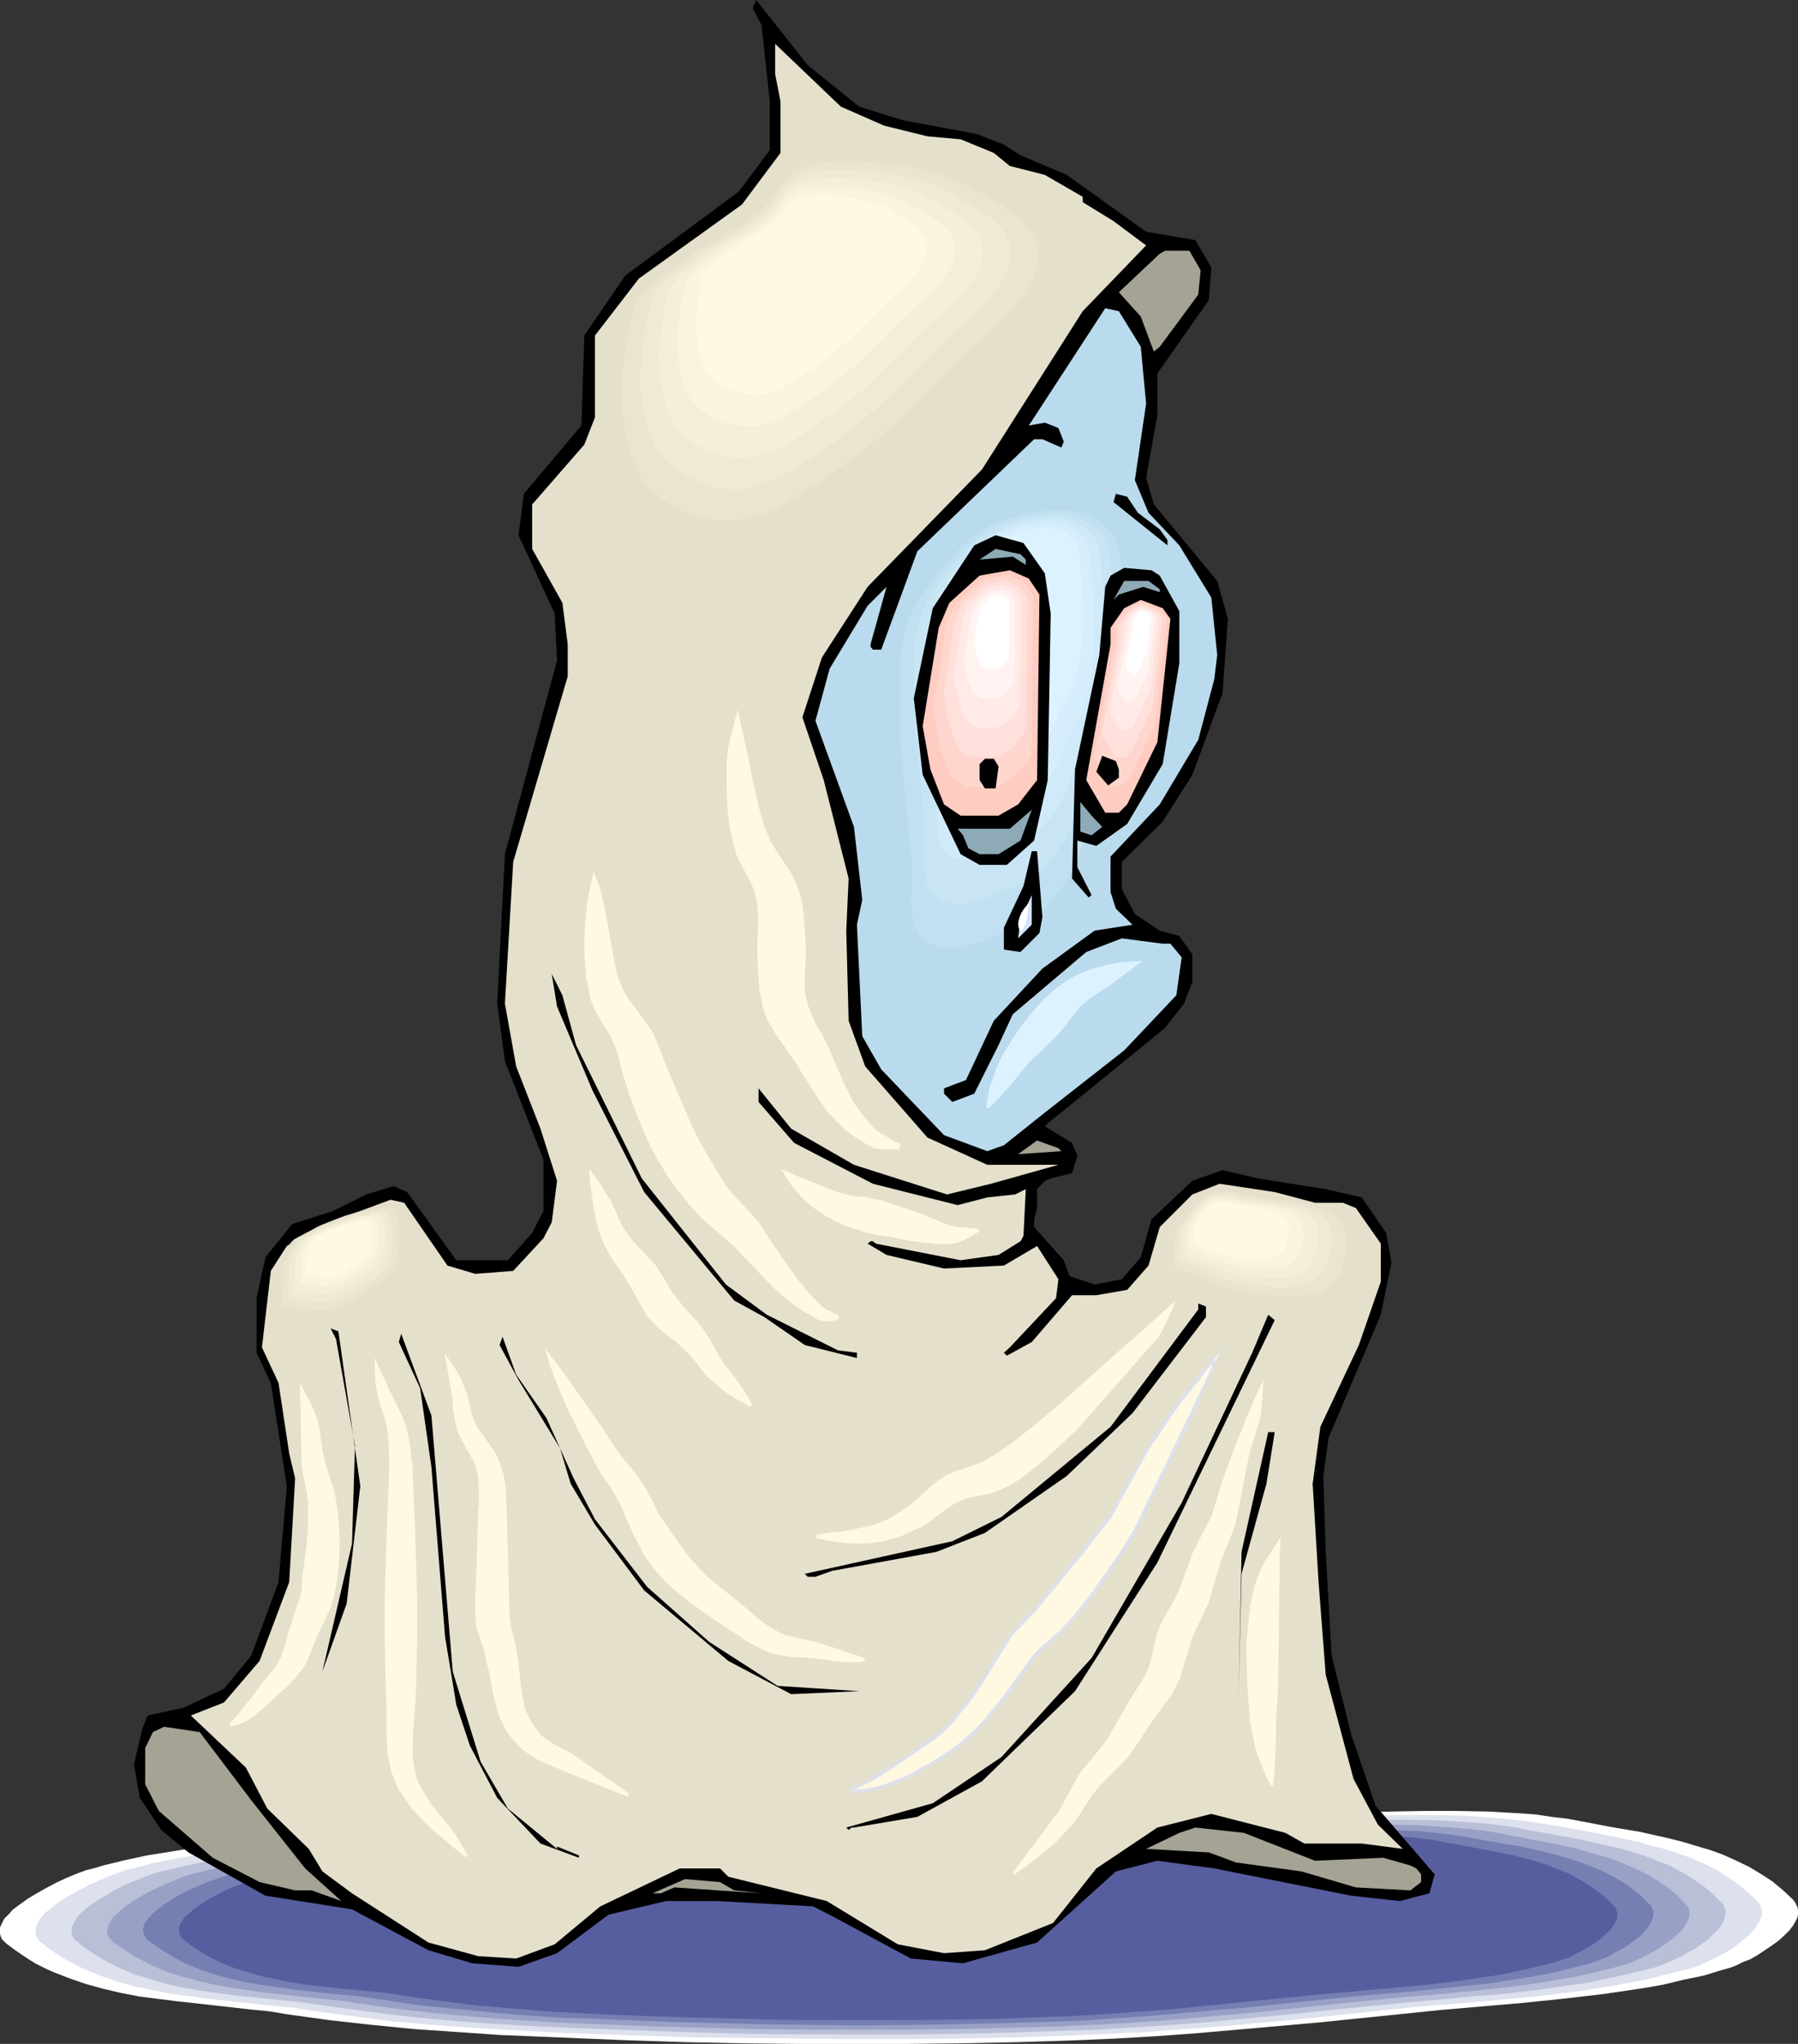<?xml version="1.0" encoding="UTF-8" standalone="no"?>
<svg
   version="1.0"
   width="129.724mm"
   height="147.411mm"
   id="svg84"
   sodipodi:docname="Ghost 67.wmf"
   xmlns:inkscape="http://www.inkscape.org/namespaces/inkscape"
   xmlns:sodipodi="http://sodipodi.sourceforge.net/DTD/sodipodi-0.dtd"
   xmlns="http://www.w3.org/2000/svg"
   xmlns:svg="http://www.w3.org/2000/svg">
  <rect width="100%" height="100%" fill="#333333" stroke="none"/>
  <sodipodi:namedview
     id="namedview84"
     pagecolor="#ffffff"
     bordercolor="#000000"
     borderopacity="0.25"
     inkscape:showpageshadow="2"
     inkscape:pageopacity="0.0"
     inkscape:pagecheckerboard="0"
     inkscape:deskcolor="#d1d1d1"
     inkscape:document-units="mm" />
  <defs
     id="defs1">
    <pattern
       id="WMFhbasepattern"
       patternUnits="userSpaceOnUse"
       width="6"
       height="6"
       x="0"
       y="0" />
  </defs>
  <path
     style="fill:#ffffff;fill-opacity:1;fill-rule:evenodd;stroke:none"
     d="m 28.118,508.508 5.979,-1.454 5.979,-1.293 6.141,-0.97 5.979,-0.97 6.141,-0.808 6.141,-0.808 6.141,-0.485 6.141,-0.485 12.282,-0.808 12.282,-0.646 12.443,-0.485 12.282,-0.485 8.403,-0.323 8.565,-0.162 h 16.968 17.13 l 16.968,0.162 33.936,0.485 16.968,0.162 17.13,-0.323 12.443,-0.323 12.605,-0.485 50.096,-3.07 12.605,-0.485 12.443,-0.323 17.453,-0.323 8.726,-0.162 h 8.565 l 8.726,0.162 8.726,0.485 4.363,0.323 4.202,0.646 4.202,0.485 4.363,0.808 7.595,1.454 7.757,1.293 7.918,1.777 3.878,0.97 3.717,1.131 3.878,1.131 3.555,1.293 3.555,1.616 3.394,1.616 3.232,1.939 3.232,2.101 2.909,2.424 2.747,2.585 0.485,0.646 0.323,0.646 0.323,0.646 0.162,0.808 v 0.646 0.646 l -0.162,0.808 -0.323,0.646 -0.808,1.454 -1.131,1.454 -1.293,1.293 -1.616,1.454 -1.778,1.293 -1.939,1.293 -1.939,1.293 -1.939,1.131 -2.101,0.808 -1.939,0.97 -1.778,0.646 -1.778,0.485 -5.333,1.616 -5.494,1.131 -5.333,1.293 -5.494,0.97 -5.494,0.808 -5.494,0.808 -11.15,1.293 -10.989,1.131 -22.462,1.939 -10.989,1.131 -22.139,2.262 -21.978,1.939 -11.15,0.97 -10.989,0.808 -10.989,0.646 -11.15,0.485 -15.19,0.485 -15.352,0.323 -15.19,0.162 h -15.19 -15.19 l -15.19,-0.162 -15.19,-0.323 -15.19,-0.485 -23.432,-0.97 -11.635,-0.485 -11.635,-0.808 -11.797,-0.808 -11.474,-1.131 -11.635,-1.293 -11.635,-1.616 -4.848,-0.808 -5.01,-0.485 -10.019,-1.131 -10.181,-1.131 -5.171,-0.646 -5.01,-0.646 -5.01,-0.97 -4.848,-1.131 -4.686,-1.293 -4.686,-1.616 -4.525,-1.777 -2.101,-0.97 -2.262,-1.131 -2.101,-1.293 L 5.818,532.746 3.717,531.292 1.778,529.837 1.131,529.191 0.485,528.545 0.162,527.737 0,527.091 v -0.808 -0.808 l 0.323,-0.808 0.323,-0.646 0.485,-0.97 0.646,-0.646 0.808,-0.808 0.808,-0.97 1.939,-1.454 2.262,-1.616 2.424,-1.454 2.586,-1.454 2.747,-1.454 2.747,-1.293 2.747,-1.131 2.586,-0.97 2.586,-0.646 z"
     id="path1" />
  <path
     style="fill:#dde0ed;fill-opacity:1;fill-rule:evenodd;stroke:none"
     d="m 36.845,509.155 5.656,-1.454 5.818,-1.131 5.818,-0.97 5.818,-0.97 5.818,-0.808 5.818,-0.646 11.797,-0.97 11.797,-0.808 11.958,-0.646 23.594,-0.808 16.322,-0.485 16.322,-0.162 16.322,0.162 16.322,0.162 32.643,0.485 h 16.322 l 16.322,-0.162 12.12,-0.485 11.958,-0.485 24.078,-1.454 24.078,-1.454 12.12,-0.485 11.958,-0.323 16.645,-0.323 8.403,-0.162 h 8.403 l 8.242,0.162 8.403,0.646 4.04,0.323 4.202,0.485 4.202,0.646 4.04,0.646 7.272,1.293 7.434,1.454 7.595,1.616 3.555,0.97 3.717,0.97 3.555,1.131 3.555,1.293 3.394,1.454 3.394,1.616 3.07,1.939 2.909,1.939 2.909,2.424 2.586,2.424 0.485,0.646 0.485,0.646 0.323,1.293 v 0.646 0.646 l -0.485,1.293 -0.808,1.454 -0.97,1.293 -1.293,1.454 -1.616,1.293 -1.616,1.293 -1.778,1.293 -1.939,1.131 -1.939,0.97 -1.939,0.97 -1.778,0.808 -1.778,0.808 -1.778,0.485 -5.171,1.293 -5.171,1.293 -5.171,1.131 -5.333,0.97 -5.171,0.808 -5.333,0.808 -10.666,1.293 -10.666,0.97 -10.666,0.97 -10.666,0.808 -10.666,1.131 -21.17,2.262 -21.17,1.939 -10.666,0.808 -10.666,0.808 -10.666,0.485 -10.666,0.485 -14.544,0.485 -14.544,0.323 -14.544,0.162 h -14.706 l -14.544,-0.162 -14.706,-0.162 -14.544,-0.162 -14.544,-0.485 -22.462,-0.808 -11.15,-0.646 -11.312,-0.646 -11.15,-0.808 -11.15,-0.97 -11.15,-1.454 -11.15,-1.454 -4.686,-0.808 -4.848,-0.485 -9.696,-0.97 -9.696,-1.131 -4.848,-0.646 -4.848,-0.646 -4.848,-0.97 -4.686,-0.97 -4.525,-1.293 -4.363,-1.454 -4.363,-1.777 -2.101,-0.97 -2.101,-1.131 -2.101,-1.131 -1.939,-1.293 -1.939,-1.293 -1.778,-1.454 -0.646,-0.485 -0.646,-0.808 -0.323,-0.646 -0.162,-0.646 v -0.808 -0.808 l 0.323,-0.646 0.323,-0.808 0.485,-0.808 0.646,-0.808 0.646,-0.808 0.808,-0.646 1.939,-1.616 2.101,-1.454 2.424,-1.454 2.586,-1.454 2.586,-1.293 2.586,-1.131 2.747,-1.131 2.424,-0.97 2.424,-0.808 z"
     id="path2" />
  <path
     style="fill:#babfd8;fill-opacity:1;fill-rule:evenodd;stroke:none"
     d="m 45.41,509.801 5.494,-1.293 5.494,-1.131 5.656,-1.131 5.494,-0.808 5.656,-0.808 5.656,-0.646 11.312,-0.808 11.312,-0.808 11.312,-0.485 11.312,-0.485 11.312,-0.485 15.675,-0.323 15.675,-0.162 h 15.675 l 15.675,0.323 31.189,0.323 15.675,0.162 15.675,-0.323 11.635,-0.323 11.474,-0.485 22.947,-1.454 23.109,-1.293 11.474,-0.485 11.635,-0.323 15.998,-0.323 7.918,-0.162 h 8.08 l 7.918,0.162 7.918,0.485 4.04,0.323 4.04,0.485 3.878,0.485 3.878,0.808 7.11,1.293 7.11,1.293 7.11,1.616 3.717,0.808 3.394,0.97 3.555,1.131 3.232,1.293 3.394,1.293 3.07,1.616 2.909,1.777 2.909,1.939 2.747,2.262 2.424,2.424 0.485,0.485 0.323,0.646 0.323,0.646 0.162,0.646 v 0.646 l -0.162,0.646 -0.323,1.131 -0.646,1.454 -1.131,1.293 -1.293,1.293 -1.293,1.293 -1.616,1.131 -1.778,1.293 -1.778,0.97 -1.939,1.131 -1.778,0.808 -1.778,0.808 -1.616,0.646 -1.616,0.646 -5.01,1.293 -5.01,1.131 -5.01,1.131 -5.01,0.97 -5.01,0.646 -5.171,0.808 -10.181,1.293 -10.181,0.808 -20.523,1.939 -10.181,0.97 -20.362,2.101 -20.362,1.939 -10.019,0.808 -10.342,0.646 -10.019,0.646 -10.181,0.323 -14.059,0.485 -14.059,0.323 -14.059,0.162 h -13.898 -14.059 l -14.059,-0.162 -13.898,-0.323 -14.059,-0.485 -21.331,-0.808 -10.827,-0.485 -10.666,-0.646 -10.827,-0.808 -10.666,-0.97 -10.666,-1.293 -10.666,-1.454 -4.525,-0.646 -4.525,-0.646 -9.211,-0.97 -9.373,-0.97 -4.686,-0.646 -4.686,-0.646 -4.525,-0.808 -4.525,-0.97 -4.363,-1.293 -4.202,-1.293 -4.202,-1.777 -3.878,-1.939 -1.939,-1.131 -1.939,-1.293 -1.778,-1.131 -1.778,-1.454 -0.808,-0.646 -0.485,-0.646 -0.323,-0.646 -0.162,-0.646 v -0.808 -0.646 l 0.323,-0.808 0.323,-0.646 0.485,-0.808 0.485,-0.808 1.454,-1.454 1.778,-1.454 2.101,-1.454 2.262,-1.293 2.424,-1.454 2.424,-1.293 2.586,-1.131 2.586,-0.97 2.424,-0.97 2.101,-0.646 z"
     id="path3" />
  <path
     style="fill:#99a0c6;fill-opacity:1;fill-rule:evenodd;stroke:none"
     d="m 53.974,510.447 5.333,-1.293 5.333,-1.131 5.333,-0.97 5.333,-0.808 5.333,-0.646 5.333,-0.646 10.827,-0.97 10.827,-0.646 21.654,-0.97 10.827,-0.323 15.029,-0.485 15.029,-0.162 14.867,0.162 15.029,0.162 14.867,0.162 15.029,0.323 h 15.029 l 14.867,-0.162 11.15,-0.323 10.989,-0.485 22.139,-1.454 21.978,-1.293 10.989,-0.485 11.15,-0.162 15.19,-0.323 7.595,-0.162 h 7.757 l 7.595,0.162 7.595,0.485 3.878,0.323 3.717,0.323 3.878,0.485 3.717,0.646 3.394,0.646 3.232,0.646 6.949,1.293 6.787,1.454 3.394,0.97 3.394,0.97 3.232,0.97 3.232,1.293 3.07,1.293 3.07,1.454 2.909,1.777 2.747,1.777 2.586,2.101 2.262,2.424 0.485,0.485 0.485,0.646 0.162,0.485 0.162,0.646 v 0.646 0.485 l -0.485,1.293 -0.646,1.293 -0.97,1.293 -1.293,1.131 -1.293,1.293 -1.616,1.131 -1.616,1.131 -1.778,1.131 -1.778,0.97 -1.616,0.808 -1.778,0.808 -1.616,0.646 -1.454,0.485 -4.848,1.293 -4.686,1.131 -4.686,0.97 -4.848,0.808 -4.848,0.808 -4.848,0.646 -9.858,1.131 -9.858,0.97 -9.696,0.808 -9.858,0.97 -9.858,0.97 -19.392,2.101 -19.392,1.777 -9.696,0.808 -9.696,0.646 -9.696,0.485 -9.696,0.485 -13.413,0.323 -13.413,0.323 -13.413,0.162 h -13.413 -13.413 l -13.413,-0.162 -13.413,-0.323 -13.251,-0.323 -20.685,-0.808 -10.181,-0.485 -10.342,-0.646 -10.181,-0.808 -10.181,-0.97 -10.181,-1.131 -10.342,-1.454 -4.202,-0.646 -4.525,-0.485 -8.888,-0.97 -8.888,-0.97 -4.363,-0.646 -4.525,-0.646 -4.363,-0.808 -4.202,-0.97 -4.202,-1.131 -4.202,-1.293 -3.878,-1.616 -3.717,-1.939 -1.939,-0.97 -1.778,-1.293 -1.778,-1.131 -1.778,-1.293 -0.646,-0.646 -0.485,-0.646 -0.323,-0.646 -0.162,-0.646 v -0.646 l 0.162,-0.646 0.162,-0.808 0.323,-0.646 0.485,-0.646 0.485,-0.808 1.454,-1.293 1.616,-1.454 2.101,-1.454 2.101,-1.293 2.262,-1.293 2.424,-1.131 2.424,-1.131 2.424,-0.97 2.262,-0.97 2.101,-0.646 z"
     id="path4" />
  <path
     style="fill:#757fb2;fill-opacity:1;fill-rule:evenodd;stroke:none"
     d="m 62.701,510.932 5.01,-1.131 5.01,-0.97 5.01,-0.808 5.171,-0.808 5.171,-0.808 5.171,-0.485 10.181,-0.97 10.342,-0.646 10.342,-0.485 10.504,-0.485 10.342,-0.323 14.221,-0.485 h 14.382 14.221 l 14.221,0.162 14.382,0.323 14.221,0.162 h 14.221 l 14.382,-0.162 10.504,-0.323 10.504,-0.485 21.17,-1.293 21.008,-1.131 10.504,-0.485 10.504,-0.323 14.544,-0.323 7.434,-0.162 h 7.272 l 7.272,0.323 7.272,0.323 7.272,0.808 3.555,0.485 3.555,0.646 6.464,1.131 6.626,1.131 6.464,1.454 3.232,0.808 3.232,0.97 3.07,0.97 3.07,1.131 3.07,1.293 2.909,1.454 2.747,1.616 2.586,1.777 2.424,1.939 2.262,2.262 0.485,0.485 0.323,0.646 0.162,0.485 0.162,0.646 v 1.131 l -0.485,1.131 -0.646,1.293 -0.808,1.131 -1.131,1.293 -1.293,1.131 -1.616,1.131 -1.454,1.131 -3.394,1.777 -1.616,0.97 -1.616,0.646 -1.616,0.646 -1.454,0.485 -4.525,1.131 -4.525,1.131 -4.525,0.97 -4.686,0.808 -9.211,1.454 -9.373,0.97 -9.211,0.97 -9.373,0.808 -9.373,0.808 -9.373,0.97 -18.584,1.939 -18.584,1.616 -9.211,0.808 -9.373,0.646 -9.211,0.646 -9.373,0.323 -12.766,0.323 -12.766,0.323 -12.766,0.162 -12.766,0.162 -12.766,-0.162 -12.766,-0.162 -12.928,-0.323 -12.766,-0.323 -19.554,-0.808 -9.858,-0.323 -9.696,-0.646 -9.858,-0.808 -9.696,-0.97 -9.858,-0.97 -9.696,-1.454 -4.04,-0.646 -4.202,-0.485 -8.403,-0.808 -8.565,-0.97 -4.363,-0.646 -4.202,-0.646 -4.04,-0.646 -4.202,-0.97 -4.04,-1.131 -3.878,-1.293 -3.717,-1.454 -3.717,-1.939 -3.394,-2.101 -1.616,-1.131 -1.778,-1.293 -0.646,-0.485 -0.323,-0.646 -0.323,-0.646 -0.162,-0.485 -0.162,-0.646 0.162,-0.646 0.162,-0.808 0.323,-0.646 0.485,-0.646 0.485,-0.646 1.454,-1.454 1.616,-1.293 1.778,-1.293 2.101,-1.293 2.101,-1.293 2.424,-1.131 2.262,-0.97 2.262,-0.97 2.262,-0.808 1.939,-0.646 z"
     id="path5" />
  <path
     style="fill:#565ea0;fill-opacity:1;fill-rule:evenodd;stroke:none"
     d="m 71.266,511.74 4.848,-1.131 4.686,-0.97 4.848,-0.808 4.848,-0.808 5.01,-0.646 4.848,-0.646 9.858,-0.808 9.858,-0.646 9.858,-0.485 19.715,-0.808 13.574,-0.323 13.574,-0.162 13.736,0.162 13.574,0.162 27.149,0.323 13.574,0.162 13.574,-0.323 10.019,-0.323 10.181,-0.323 20.038,-1.293 20.038,-1.131 10.019,-0.485 10.019,-0.162 6.949,-0.162 13.898,-0.323 h 6.949 l 6.949,0.323 6.949,0.323 6.787,0.646 3.555,0.485 3.394,0.646 6.141,1.131 6.141,1.131 6.302,1.293 3.07,0.808 3.07,0.808 2.909,0.97 2.909,1.131 2.909,1.131 2.747,1.454 2.586,1.616 2.424,1.616 2.424,1.939 2.101,2.101 0.485,0.485 0.323,0.485 0.162,0.646 0.162,0.485 v 1.131 l -0.323,1.131 -0.646,1.131 -0.808,1.131 -1.293,1.131 -1.131,1.131 -1.454,1.131 -1.454,0.97 -3.232,1.777 -1.616,0.808 -1.454,0.808 -1.616,0.485 -1.293,0.485 -4.363,1.131 -4.202,0.97 -4.363,0.97 -4.363,0.808 -8.888,1.293 -8.888,1.131 -8.888,0.808 -17.938,1.616 -8.726,0.808 -17.776,1.777 -17.614,1.777 -8.888,0.646 -8.726,0.646 -8.888,0.485 -8.888,0.323 -12.12,0.485 -24.402,0.323 h -24.402 l -12.12,-0.162 -24.24,-0.646 -18.746,-0.646 -9.373,-0.485 -9.211,-0.485 -9.373,-0.808 -9.373,-0.808 -9.211,-1.131 -9.373,-1.293 -3.878,-0.646 -3.878,-0.485 -8.242,-0.808 -8.08,-0.808 -4.04,-0.485 -4.04,-0.646 -3.878,-0.808 -3.878,-0.808 -3.878,-1.131 -3.717,-1.131 -3.555,-1.454 -3.555,-1.777 -3.232,-1.939 -1.616,-1.131 -1.616,-1.293 -0.485,-0.485 -0.485,-0.485 -0.323,-0.646 -0.162,-0.646 v -0.646 -0.485 l 0.162,-0.646 0.323,-0.646 0.97,-1.454 1.293,-1.131 1.454,-1.293 1.778,-1.293 2.101,-1.293 2.101,-1.131 2.101,-1.131 2.262,-0.97 2.101,-0.808 2.101,-0.808 1.939,-0.646 z"
     id="path6" />
  <path
     style="fill:#000000;fill-opacity:1;fill-rule:evenodd;stroke:none"
     d="m 234.32,29.085 11.958,3.716 20.038,3.716 7.434,2.909 4.525,2.909 12.605,5.332 21.654,15.512 13.413,2.262 4.363,7.433 -0.646,8.887 -14.059,20.037 v 11.311 l -3.07,17.128 2.101,7.271 17.291,20.844 2.909,10.341 -1.454,20.198 -8.242,22.299 -8.08,12.765 -11.15,10.988 v 7.433 l 3.555,6.787 6.787,4.524 5.333,1.454 3.555,5.009 v 7.433 l -2.262,5.979 -5.171,6.625 -19.23,15.674 -12.766,10.341 -0.808,0.808 7.434,4.524 1.454,3.555 -1.454,4.686 -5.818,1.454 -1.616,0.646 -2.101,2.262 v 5.171 l -0.808,3.07 v 2.101 l 8.08,9.049 1.616,4.363 6.787,2.262 7.434,-1.454 5.171,-5.979 2.909,-10.341 11.15,-10.503 8.242,-2.909 9.696,2.262 18.422,2.909 9.858,2.262 6.626,9.695 1.454,8.079 -2.909,14.219 -14.221,33.448 -1.454,10.503 0.646,20.683 1.616,28.277 5.333,21.491 6.626,19.39 16.16,18.744 -1.454,5.171 -8.08,2.101 -13.251,-1.454 -37.33,-7.433 -15.514,-2.101 -11.312,2.909 -21.493,19.39 -20.2,5.655 -14.221,-1.293 -20.685,-11.149 -5.979,-3.07 -26.018,-1.454 h -14.059 l -15.675,3.716 -14.059,10.503 -10.504,3.716 -12.605,-0.97 -11.958,-3.555 -20.846,-11.149 -23.594,-3.716 -21.008,-11.796 -7.434,-6.14 -5.818,-8.726 -1.616,-9.049 2.262,-9.695 1.454,-3.716 9.696,-2.101 11.15,-5.171 7.434,-9.049 7.434,-20.037 2.262,-26.177 -4.363,-28.116 -3.878,-8.241 v -14.866 l 2.424,-11.149 7.272,-9.049 11.15,-3.555 9.05,-4.524 7.434,-2.262 3.717,1.616 13.413,18.582 h 14.059 l 6.626,-7.433 3.07,-5.979 v -14.058 l -10.504,-26.823 -2.101,-15.674 2.101,-40.719 14.221,-52.838 -0.646,-12.765 -9.858,-21.329 1.454,-11.311 15.675,-18.582 0.808,-24.561 11.15,-16.32 31.027,-22.945 8.403,-11.311 V 27.631 L 207.656,6.787 205.232,2.262 206.201,0 220.261,17.774 Z"
     id="path7" />
  <path
     style="fill:#e5e0cc;fill-opacity:1;fill-rule:evenodd;stroke:none"
     d="m 241.107,34.256 11.797,2.909 9.05,0.808 9.05,3.716 4.363,3.555 9.534,2.424 10.342,5.979 v 1.454 l 8.403,5.171 8.888,6.625 -17.291,17.936 -27.472,43.143 -31.189,31.994 -12.443,19.229 -5.333,16.32 5.818,17.128 6.787,26.823 -0.646,14.219 0.646,24.561 4.525,12.442 16.968,19.39 16.322,7.433 h 19.392 l -18.422,5.171 -11.958,2.909 -25.371,-8.079 -17.13,-9.857 -8.888,-10.988 v 3.716 l 9.696,11.149 21.493,11.149 23.109,5.817 8.08,-2.101 7.595,-0.808 2.909,-1.454 -0.646,12.765 -0.808,1.454 -5.979,3.716 -10.342,1.454 -23.109,-4.524 -0.808,-0.646 h -0.646 l -0.808,0.646 5.171,3.07 15.675,3.716 16.322,-0.808 9.05,-5.332 5.818,9.049 -0.646,5.171 -12.605,13.412 -1.616,1.454 0.808,0.808 6.787,-3.716 10.989,-12.765 h 6.626 l 8.403,-1.454 5.818,-6.625 3.07,-10.503 8.888,-8.887 7.434,-2.909 15.029,2.262 10.989,2.909 h 7.595 l 3.555,1.454 6.787,9.695 v 10.341 l -5.979,17.29 -10.504,22.299 -2.101,15.512 1.616,26.823 1.939,25.207 7.595,28.439 6.626,12.442 6.787,6.625 -11.15,-1.454 H 355.681 l -5.171,-2.909 -20.2,-5.171 -14.706,3.716 -16.645,11.149 -11.797,14.866 -18.584,7.433 -11.15,0.808 -12.605,-2.424 -19.392,-11.796 -26.826,-6.625 -2.262,-2.262 h -10.989 l -21.654,10.341 -12.443,10.341 -10.504,3.878 -10.342,-0.646 -13.574,-3.716 -20.846,-13.412 -8.08,-5.979 -3.717,-6.14 -11.312,-10.988 -5.818,-11.149 -15.029,-14.219 9.05,-3.555 9.696,-11.311 8.08,-21.491 1.616,-28.277 -1.616,-6.787 -2.909,-19.229 -4.525,-9.695 2.424,-20.844 4.363,-6.787 8.242,-5.171 20.038,-7.433 3.717,0.808 11.797,17.128 7.595,2.262 10.342,-0.808 8.242,-8.887 2.262,-4.363 1.454,-11.311 -4.525,-14.219 -6.626,-16.966 -3.07,-17.128 2.262,-38.619 14.867,-50.576 v -8.726 l -1.454,-11.311 -8.242,-14.704 V 137.509 l 14.221,-16.32 2.909,-7.433 V 91.457 L 174.205,75.945 202.323,55.747 212.827,41.689 V 27.631 l -1.454,-7.433 v -8.241 l 17.938,17.128 z"
     id="path8" />
  <path
     style="fill:#a5a393;fill-opacity:1;fill-rule:evenodd;stroke:none"
     d="m 327.401,73.683 -0.646,6.625 -10.504,14.219 -1.616,1.293 -3.555,-9.534 -5.979,-6.625 11.15,-10.503 1.454,-0.808 h 6.626 z"
     id="path9" />
  <path
     style="fill:#badbed;fill-opacity:1;fill-rule:evenodd;stroke:none"
     d="m 311.08,94.527 1.454,15.512 -3.07,20.844 3.717,8.887 8.403,8.887 8.726,14.219 1.616,15.674 -0.808,6.625 -4.363,16.482 -10.504,17.613 -13.413,14.219 v 9.695 l 1.454,4.524 4.525,4.363 -10.342,1.616 -14.221,10.341 -13.251,14.219 -7.595,16.159 -5.979,2.262 v 1.454 l 2.262,2.262 5.979,-2.262 6.626,-13.25 3.878,-8.402 20.038,-16.966 9.696,-3.716 11.15,1.454 h 2.101 l 3.07,3.716 -1.454,10.341 -14.221,15.027 -21.654,16.966 -11.15,8.887 -4.525,1.616 -11.797,-4.363 -17.13,-17.936 -5.171,-9.049 -1.454,-30.378 1.454,-6.787 -2.262,-19.875 -10.504,-28.924 3.878,-14.219 10.342,-17.128 5.171,-5.171 -4.363,15.674 v 0.646 l 0.646,0.808 h 2.262 l 9.858,-26.823 31.835,-30.54 h 2.262 l 5.171,2.262 0.646,-1.616 -1.454,-3.716 -3.717,-1.454 -4.363,0.808 20.846,-31.994 3.717,0.808 z"
     id="path10" />
  <path
     style="fill:#badbed;fill-opacity:1;fill-rule:evenodd;stroke:none"
     d="m 241.753,209.576 -0.162,-4.363 -0.162,-4.363 v -8.726 -4.363 l 0.162,-4.201 0.485,-4.363 0.808,-4.201 0.808,-2.747 0.97,-2.747 1.293,-2.424 1.454,-2.585 1.616,-2.424 1.778,-2.262 3.555,-4.524 3.394,-3.878 1.778,-1.777 1.778,-1.777 1.939,-1.777 2.101,-1.454 2.101,-1.454 2.424,-1.131 2.586,-0.97 2.747,-0.97 2.747,-0.808 2.909,-0.646 2.909,-0.485 2.909,-0.162 2.909,-0.162 2.909,0.162 1.939,0.162 1.778,0.485 1.778,0.646 1.616,0.646 1.778,0.97 1.454,1.131 1.454,1.131 1.293,1.293 0.97,1.131 0.485,1.293 0.646,1.293 0.323,1.454 0.323,2.747 0.323,2.909 0.808,8.887 0.646,9.049 0.323,8.887 0.162,4.524 -0.162,4.363 -0.485,7.271 -0.323,3.716 -0.485,3.555 -0.646,3.555 -0.646,3.555 -0.808,3.555 -0.808,3.555 -0.646,2.101 -0.808,2.101 -0.97,1.939 -0.97,1.939 -1.131,1.939 -1.131,2.101 -2.101,3.878 -1.616,4.04 -1.616,3.878 -0.808,2.101 -0.97,1.939 -0.97,1.777 -1.131,1.777 -2.909,3.716 -1.616,1.777 -1.616,1.777 -1.778,1.616 -1.778,1.454 -1.939,1.131 -2.101,1.131 -3.394,1.454 -7.272,3.07 -3.717,1.131 -1.939,0.485 -1.778,0.323 -1.778,0.323 h -1.778 l -1.778,-0.162 -1.616,-0.485 -1.454,-0.485 -1.616,-0.97 -1.293,-1.131 -0.97,-1.293 -0.808,-1.454 -0.646,-1.454 -0.485,-1.616 -0.323,-1.777 v -1.939 l -0.162,-1.939 0.162,-3.878 0.162,-3.878 v -3.878 l -0.162,-1.939 -0.162,-1.777 v -0.162 l -0.162,-0.162 v -0.485 -0.485 -0.808 l -0.162,-0.808 -0.162,-0.808 v -0.97 l -0.323,-2.424 -0.162,-2.424 -0.323,-2.909 -0.323,-2.747 -0.485,-5.655 -0.162,-2.747 -0.323,-2.262 -0.162,-1.131 v -0.97 l -0.162,-0.808 v -0.808 l -0.162,-0.646 v -0.323 -0.323 z"
     id="path11" />
  <path
     style="fill:#c1e0f2;fill-opacity:1;fill-rule:evenodd;stroke:none"
     d="m 245.632,203.597 -0.162,-3.878 -0.162,-4.04 v -7.756 -3.878 l 0.162,-3.878 0.485,-3.878 0.808,-3.878 0.646,-2.424 0.97,-2.424 1.131,-2.262 1.293,-2.262 1.454,-2.101 1.454,-2.101 3.232,-4.04 3.07,-3.555 1.616,-1.616 1.616,-1.616 1.778,-1.616 1.939,-1.293 1.939,-1.293 1.939,-0.97 2.424,-0.97 2.586,-0.808 2.424,-0.808 2.586,-0.485 2.586,-0.323 2.586,-0.323 h 2.586 2.747 l 1.616,0.162 1.616,0.485 1.616,0.485 1.454,0.646 1.616,0.97 1.454,0.97 1.131,0.97 1.293,1.293 0.646,0.97 0.646,1.131 0.323,1.131 0.323,1.293 0.485,2.424 0.162,2.747 0.808,7.918 0.646,8.079 0.323,8.079 v 4.04 l -0.162,4.04 -0.323,6.463 -0.808,6.463 -1.131,6.463 -0.646,3.232 -0.808,3.07 -0.646,1.939 -0.808,1.939 -1.778,3.555 -0.97,1.777 -0.97,1.777 -1.778,3.555 -1.454,3.555 -1.454,3.555 -1.616,3.555 -0.808,1.616 -1.131,1.616 -2.586,3.393 -1.454,1.616 -1.454,1.616 -1.616,1.454 -1.616,1.131 -1.778,1.293 -1.939,0.808 -1.454,0.646 -1.616,0.646 -3.232,1.454 -3.232,1.293 -3.394,1.131 -1.616,0.485 -1.616,0.323 -1.616,0.162 h -1.616 l -1.616,-0.162 -1.454,-0.323 -1.293,-0.646 -1.454,-0.646 -1.131,-1.131 -0.97,-0.97 -0.646,-1.293 -0.646,-1.454 -0.323,-1.616 -0.162,-1.454 -0.162,-1.777 -0.162,-1.616 0.162,-3.555 0.162,-3.555 v -3.555 l -0.162,-1.616 -0.162,-1.616 v -0.323 l -0.162,-0.485 v -0.323 l -0.162,-0.646 v -0.808 l -0.162,-1.777 -0.162,-1.939 -0.323,-2.424 -0.485,-5.009 -0.485,-5.171 -0.162,-2.262 -0.162,-2.101 -0.162,-1.777 -0.162,-0.97 v -0.485 l -0.162,-0.646 v -0.323 z"
     id="path12" />
  <path
     style="fill:#c9e5f4;fill-opacity:1;fill-rule:evenodd;stroke:none"
     d="m 249.51,197.619 -0.323,-6.948 v -6.948 -3.555 l 0.162,-3.393 0.485,-3.555 0.646,-3.393 0.646,-2.101 0.808,-2.101 0.97,-2.101 1.131,-1.939 1.293,-1.939 1.293,-1.939 2.909,-3.555 2.747,-3.07 1.454,-1.454 1.454,-1.454 1.616,-1.293 1.616,-1.293 1.778,-1.131 1.778,-0.808 2.101,-0.97 2.262,-0.646 2.262,-0.646 2.262,-0.646 2.262,-0.162 2.262,-0.323 h 2.424 2.262 l 1.454,0.323 1.454,0.162 1.454,0.646 1.293,0.646 1.293,0.646 1.293,0.808 1.131,0.97 1.131,1.131 0.646,0.808 0.485,0.97 0.485,0.97 0.162,1.293 0.323,2.262 0.323,2.262 0.646,7.11 0.485,7.11 0.323,7.271 v 3.555 l -0.162,3.555 -0.162,5.817 -0.808,5.817 -0.97,5.655 -0.646,2.747 -0.646,2.909 -0.485,1.777 -0.808,1.616 -1.454,3.07 -0.97,1.616 -0.808,1.616 -1.616,3.232 -1.454,3.07 -0.646,1.616 -0.485,1.616 -1.454,3.07 -0.808,1.616 -0.97,1.454 -2.262,2.909 -1.293,1.454 -1.293,1.293 -1.454,1.293 -1.454,1.131 -1.454,1.131 -1.778,0.646 -2.747,1.293 -2.747,1.131 -3.07,1.293 -2.909,0.97 -1.454,0.485 -1.454,0.162 -1.454,0.162 h -1.454 l -1.293,-0.162 -1.454,-0.323 -1.293,-0.485 -1.131,-0.646 -0.97,-0.97 -0.97,-0.97 -0.646,-1.131 -0.485,-1.293 -0.323,-1.293 -0.162,-1.454 -0.162,-1.454 v -1.454 -3.232 l 0.162,-3.07 v -3.232 -1.454 l -0.162,-1.454 v -0.162 l -0.162,-0.323 v -0.485 -0.646 l -0.162,-0.646 -0.162,-1.454 -0.162,-1.777 -0.162,-2.101 -0.485,-4.524 -0.485,-4.524 -0.162,-2.101 -0.162,-1.939 -0.162,-1.454 -0.162,-0.808 v -0.485 -0.646 -0.323 z"
     id="path13" />
  <path
     style="fill:#d1eaf9;fill-opacity:1;fill-rule:evenodd;stroke:none"
     d="m 253.389,191.64 -0.162,-6.14 -0.162,-6.14 v -2.909 l 0.162,-3.07 0.323,-3.07 0.646,-2.909 0.485,-1.939 0.808,-1.777 0.808,-1.939 1.131,-1.616 0.97,-1.777 1.293,-1.616 2.424,-3.232 2.424,-2.585 2.586,-2.585 1.293,-1.131 1.454,-0.97 1.616,-0.97 1.616,-0.808 1.778,-0.808 1.939,-0.646 1.939,-0.646 1.939,-0.323 2.101,-0.323 1.939,-0.323 h 2.101 2.101 l 1.131,0.162 1.293,0.323 1.293,0.485 1.293,0.646 1.131,0.485 1.131,0.808 0.97,0.808 0.808,0.97 0.646,0.808 0.485,0.808 0.323,0.97 0.323,0.97 0.162,1.939 0.162,1.939 0.646,6.302 0.485,6.302 0.162,6.302 v 6.302 l -0.323,5.009 -0.485,5.009 -0.97,5.009 -1.131,5.009 -0.485,1.454 -0.646,1.454 -1.293,2.747 -1.454,2.747 -1.454,2.747 -1.293,2.909 -1.131,2.747 -1.131,2.747 -0.646,1.293 -0.97,1.131 -1.939,2.747 -2.262,2.424 -1.293,1.131 -1.293,0.97 -1.293,0.97 -1.616,0.646 -1.131,0.485 -1.131,0.485 -2.586,1.131 -2.424,1.131 -2.747,0.808 -2.424,0.646 h -1.293 -1.293 -1.131 l -1.131,-0.323 -1.131,-0.323 -1.131,-0.646 -0.808,-0.808 -0.808,-0.97 -0.646,-0.97 -0.323,-1.131 -0.323,-1.131 -0.162,-1.293 -0.162,-2.585 0.162,-2.747 v -2.747 -2.747 -1.293 l -0.162,-1.293 v -0.162 l -0.162,-0.323 v -0.323 -1.131 l -0.162,-1.293 -0.162,-1.616 -0.162,-1.939 -0.485,-3.878 -0.323,-3.878 -0.162,-1.939 -0.162,-1.616 -0.162,-1.454 -0.162,-1.131 v -0.323 -0.323 z"
     id="path14" />
  <path
     style="fill:#d6edfc;fill-opacity:1;fill-rule:evenodd;stroke:none"
     d="m 257.267,185.661 -0.162,-5.171 -0.162,-5.332 v -2.585 l 0.162,-2.585 0.323,-2.585 0.485,-2.585 0.485,-1.616 0.646,-1.616 0.808,-1.454 0.808,-1.454 1.939,-2.909 2.101,-2.747 2.101,-2.262 2.101,-2.262 1.293,-0.97 1.131,-0.97 1.293,-0.646 1.454,-0.808 1.616,-0.646 1.616,-0.485 1.616,-0.485 1.778,-0.485 1.778,-0.162 1.616,-0.162 1.778,-0.162 1.778,0.162 h 1.131 l 0.97,0.323 1.131,0.485 1.131,0.323 0.97,0.646 0.808,0.646 0.97,0.646 0.808,0.808 0.485,0.646 0.485,0.808 0.162,0.646 0.162,0.97 0.323,1.777 0.162,1.616 0.485,5.332 0.485,5.494 0.162,5.332 v 5.332 l -0.323,4.363 -0.485,4.363 -0.808,4.201 -0.97,4.201 -0.323,1.293 -0.646,1.293 -1.131,2.424 -1.293,2.262 -1.293,2.424 -0.97,2.424 -0.97,2.424 -0.97,2.262 -0.646,1.131 -0.646,1.131 -1.778,2.101 -1.939,2.101 -0.97,0.97 -1.293,0.97 -1.131,0.646 -1.293,0.646 -1.939,0.97 -2.101,0.97 -2.262,0.808 -2.262,0.808 -2.262,0.485 h -0.97 -1.131 -0.97 l -0.97,-0.323 -0.97,-0.323 -0.97,-0.485 -0.808,-0.646 -0.485,-0.808 -0.646,-0.808 -0.323,-0.97 -0.162,-0.97 -0.162,-1.131 -0.162,-2.262 0.162,-2.262 v -2.424 -2.262 l -0.162,-2.262 v -0.162 l -0.162,-0.646 v -0.808 l -0.162,-1.293 -0.162,-1.293 -0.162,-1.616 -0.646,-6.787 -0.162,-1.454 -0.162,-1.454 v -1.293 l -0.162,-0.97 v -0.485 z"
     id="path15" />
  <path
     style="fill:#ddf2ff;fill-opacity:1;fill-rule:evenodd;stroke:none"
     d="m 261.145,179.683 -0.162,-4.363 -0.162,-4.363 v -2.262 l 0.162,-2.101 0.323,-2.101 0.323,-2.262 0.485,-1.293 0.485,-1.293 0.646,-1.293 0.646,-1.131 1.778,-2.424 1.778,-2.262 1.616,-1.939 1.778,-1.939 2.101,-1.454 0.97,-0.646 1.131,-0.646 1.454,-0.485 1.293,-0.485 2.909,-0.808 2.909,-0.323 h 1.293 1.616 l 0.808,0.162 0.97,0.162 0.808,0.323 0.97,0.323 1.616,1.131 0.646,0.646 0.646,0.646 0.485,0.485 0.323,0.646 0.323,1.293 0.323,1.454 v 1.454 l 0.808,8.887 0.162,4.524 v 4.363 l -0.162,3.716 -0.485,3.555 -0.646,3.555 -0.808,3.555 -0.323,1.131 -0.485,0.97 -0.97,1.939 -1.131,1.939 -0.97,2.101 -0.808,1.939 -0.808,2.101 -0.808,1.777 -0.646,0.97 -0.485,0.97 -1.454,1.777 -1.616,1.777 -0.808,0.808 -0.97,0.646 -0.97,0.646 -1.131,0.646 -1.616,0.646 -1.778,0.808 -1.939,0.808 -1.778,0.646 -1.939,0.323 -0.808,0.162 h -0.97 l -0.808,-0.162 -0.808,-0.162 -0.808,-0.323 -0.646,-0.485 -0.646,-0.485 -0.646,-0.646 -0.323,-0.808 -0.323,-0.646 -0.162,-0.97 -0.162,-0.808 -0.162,-1.939 0.162,-3.878 v -1.939 l -0.162,-1.777 v -0.162 -0.485 l -0.162,-0.808 -0.162,-0.97 v -1.131 l -0.162,-1.293 -0.162,-2.747 -0.323,-2.909 -0.162,-1.293 -0.162,-1.131 v -0.97 l -0.162,-0.808 v -0.646 z"
     id="path16" />
  <path
     style="fill:#000000;fill-opacity:1;fill-rule:evenodd;stroke:none"
     d="m 310.272,139.771 5.979,4.524 2.101,2.909 v 1.454 l -14.706,-11.796 0.646,-2.262 3.07,0.808 z"
     id="path17" />
  <path
     style="fill:#000000;fill-opacity:1;fill-rule:evenodd;stroke:none"
     d="m 284.9,156.253 1.616,10.988 -0.808,45.405 -3.717,16.482 -7.434,6.625 h -7.434 l -5.171,-2.909 -10.342,-21.652 -2.424,-20.844 5.171,-24.561 11.312,-17.128 5.818,-2.747 7.595,2.101 z"
     id="path18" />
  <path
     style="fill:#8eaab7;fill-opacity:1;fill-rule:evenodd;stroke:none"
     d="m 279.729,152.536 v 1.454 l -3.555,-2.262 -9.05,0.808 4.363,-2.909 6.787,1.454 z"
     id="path19" />
  <path
     style="fill:#000000;fill-opacity:1;fill-rule:evenodd;stroke:none"
     d="m 316.251,156.899 5.333,9.695 v 14.219 l -4.525,27.469 -9.696,16.32 -8.403,5.979 -5.171,-1.454 v 7.271 l 3.878,7.595 -0.808,0.646 -4.525,-5.171 0.808,-29.732 6.626,-31.186 1.616,-18.582 1.454,-3.07 3.717,-2.101 7.434,0.646 z"
     id="path20" />
  <path
     style="fill:#ffccc1;fill-opacity:1;fill-rule:evenodd;stroke:none"
     d="m 283.446,162.07 -0.646,50.576 -5.171,6.625 -5.333,3.07 H 261.953 l -4.525,-3.07 -3.717,-9.534 -2.101,-11.796 4.363,-26.823 2.909,-6.787 8.242,-7.433 8.242,-1.454 5.171,2.262 z"
     id="path21" />
  <path
     style="fill:#ffd6ce;fill-opacity:1;fill-rule:evenodd;stroke:none"
     d="m 281.83,162.555 -0.323,21.652 -0.323,21.814 -4.363,5.655 -4.525,2.747 h -8.888 l -4.04,-2.747 -3.232,-8.241 -0.808,-5.009 -0.97,-5.171 1.939,-11.473 1.778,-11.634 2.586,-5.655 7.11,-6.463 6.949,-1.293 2.424,0.97 2.101,0.97 1.293,1.939 z"
     id="path22" />
  <path
     style="fill:#ffe0db;fill-opacity:1;fill-rule:evenodd;stroke:none"
     d="m 280.214,162.878 -0.162,18.259 -0.323,18.098 -3.878,4.848 -1.778,1.131 -1.778,1.131 h -7.595 l -1.616,-1.131 -1.778,-1.131 -1.293,-3.393 -1.293,-3.555 -0.808,-4.201 -0.646,-4.363 1.616,-9.534 1.454,-9.695 2.101,-4.848 6.141,-5.332 2.747,-0.485 2.909,-0.646 3.878,1.777 z"
     id="path23" />
  <path
     style="fill:#ffeae8;fill-opacity:1;fill-rule:evenodd;stroke:none"
     d="m 278.598,163.363 -0.485,29.247 -1.454,2.101 -1.616,1.777 -2.909,1.777 h -5.979 l -2.747,-1.777 -1.131,-2.747 -0.97,-2.747 -0.646,-3.555 -0.646,-3.393 1.293,-7.756 1.293,-7.756 0.808,-1.939 0.97,-1.939 2.262,-2.101 2.424,-2.262 4.686,-0.808 1.616,0.646 1.454,0.646 0.808,1.293 z"
     id="path24" />
  <path
     style="fill:#fff4f2;fill-opacity:1;fill-rule:evenodd;stroke:none"
     d="m 276.82,163.847 -0.162,22.137 -1.131,1.454 -1.293,1.454 -1.131,0.808 -0.97,0.646 h -4.686 l -0.97,-0.646 -1.131,-0.808 -0.646,-2.101 -0.97,-2.101 -0.808,-5.171 1.939,-11.796 1.293,-3.07 3.555,-3.232 1.778,-0.323 1.778,-0.323 2.424,1.131 0.485,0.97 z"
     id="path25" />
  <path
     style="fill:#ffffff;fill-opacity:1;fill-rule:evenodd;stroke:none"
     d="m 275.204,164.17 -0.162,15.189 -1.616,1.939 -1.454,0.97 h -3.232 l -1.293,-0.97 -1.131,-2.909 -0.646,-3.555 1.293,-7.918 0.97,-2.101 2.424,-2.262 2.424,-0.485 1.616,0.808 z"
     id="path26" />
  <path
     style="fill:#8eaab7;fill-opacity:1;fill-rule:evenodd;stroke:none"
     d="m 316.251,160.616 v 0.808 l -4.525,-1.454 -6.626,2.101 -1.454,1.454 2.909,-5.171 h 6.626 z"
     id="path27" />
  <path
     style="fill:#ffccc1;fill-opacity:1;fill-rule:evenodd;stroke:none"
     d="m 319.16,168.695 -3.555,33.61 -8.242,16.966 -2.262,2.262 h -3.717 l -5.171,-8.887 6.626,-37.003 v -4.524 l 3.717,-5.332 4.525,-2.262 5.979,2.262 z"
     id="path28" />
  <path
     style="fill:#ffd6ce;fill-opacity:1;fill-rule:evenodd;stroke:none"
     d="m 318.19,168.695 -3.232,28.762 -6.949,14.704 -2.101,1.939 h -3.07 l -2.262,-3.878 -2.262,-3.878 2.909,-15.835 2.909,-15.997 v -4.04 l 3.07,-4.363 4.04,-1.939 5.01,1.939 0.97,1.293 z"
     id="path29" />
  <path
     style="fill:#ffe0db;fill-opacity:1;fill-rule:evenodd;stroke:none"
     d="m 317.059,168.533 -2.747,24.076 -2.909,6.14 -2.909,6.14 -1.616,1.616 h -2.747 l -1.778,-3.07 -1.939,-3.232 2.424,-13.412 2.424,-13.412 v -3.232 l 2.747,-3.716 3.232,-1.777 2.101,0.97 2.101,0.808 0.808,0.97 z"
     id="path30" />
  <path
     style="fill:#ffeae8;fill-opacity:1;fill-rule:evenodd;stroke:none"
     d="m 316.089,168.372 -1.131,9.695 -1.131,9.695 -2.424,5.009 -2.262,5.009 -1.454,1.293 h -2.101 l -1.454,-2.585 -1.616,-2.585 4.04,-21.652 v -2.585 l 2.101,-2.909 2.586,-1.454 3.394,1.454 0.808,0.808 0.646,0.808 z"
     id="path31" />
  <path
     style="fill:#fff4f2;fill-opacity:1;fill-rule:evenodd;stroke:none"
     d="m 314.958,168.21 -1.778,14.866 -3.555,7.433 -0.485,0.485 -0.485,0.485 h -1.616 l -1.131,-1.939 -1.131,-1.939 1.454,-8.079 1.454,-8.241 v -1.939 l 1.616,-2.424 2.101,-0.97 2.586,0.97 0.323,0.646 z"
     id="path32" />
  <path
     style="fill:#ffffff;fill-opacity:1;fill-rule:evenodd;stroke:none"
     d="m 313.827,168.048 -1.131,10.018 -2.424,5.171 -0.646,0.808 h -1.131 l -1.616,-2.747 2.101,-11.149 v -1.293 l 1.131,-1.616 1.293,-0.646 1.778,0.646 z"
     id="path33" />
  <path
     style="fill:#000000;fill-opacity:1;fill-rule:evenodd;stroke:none"
     d="m 305.1,209.737 v 2.262 l -2.909,2.101 -3.232,-3.716 1.616,-4.363 3.717,1.454 z"
     id="path34" />
  <path
     style="fill:#000000;fill-opacity:1;fill-rule:evenodd;stroke:none"
     d="m 272.296,208.929 -0.808,5.979 h -2.909 l -1.454,-2.262 v -4.363 l 1.454,-1.454 h 2.424 z"
     id="path35" />
  <path
     style="fill:#8eaab7;fill-opacity:1;fill-rule:evenodd;stroke:none"
     d="m 300.576,225.411 -2.909,2.262 -3.07,-0.97 v -8.079 l 3.07,3.716 z"
     id="path36" />
  <path
     style="fill:#8eaab7;fill-opacity:1;fill-rule:evenodd;stroke:none"
     d="m 272.296,232.844 h -5.171 l -3.07,-1.616 -1.454,-3.555 -1.454,-1.777 h 14.221 l 5.979,-5.171 -3.07,8.402 z"
     id="path37" />
  <path
     style="fill:#000000;fill-opacity:1;fill-rule:evenodd;stroke:none"
     d="m 284.254,249.972 -0.808,4.363 -5.171,5.171 -4.525,-0.646 v -5.979 l 5.333,-11.311 2.262,-9.534 h 1.454 z"
     id="path38" />
  <path
     style="fill:#d3e2ff;fill-opacity:1;fill-rule:evenodd;stroke:none"
     d="m 277.628,255.789 0.646,-5.171 3.07,-6.625 v 8.079 z"
     id="path39" />
  <path
     style="fill:#000000;fill-opacity:1;fill-rule:evenodd;stroke:none"
     d="m 157.075,284.874 17.938,36.357 22.947,28.924 11.15,8.241 19.392,9.695 5.171,0.646 v 1.454 l -14.221,-3.555 -10.989,-7.595 -8.242,-4.524 -24.563,-29.57 -14.059,-27.631 -9.696,-22.945 -1.454,-8.887 2.909,5.817 z"
     id="path40" />
  <path
     style="fill:#000000;fill-opacity:1;fill-rule:evenodd;stroke:none"
     d="m 200.222,284.874 5.979,11.796 z"
     id="path41" />
  <path
     style="fill:#a5a393;fill-opacity:1;fill-rule:evenodd;stroke:none"
     d="m 289.425,313.798 -11.797,0.808 5.171,-3.716 5.818,2.101 z"
     id="path42" />
  <path
     style="fill:#000000;fill-opacity:1;fill-rule:evenodd;stroke:none"
     d="m 328.856,359.042 -20.038,26.177 -17.938,17.128 -22.301,15.512 -13.251,5.171 -28.442,5.171 -4.525,1.616 h -2.101 l -0.808,-0.808 40.238,-8.887 13.413,-6.625 29.734,-24.561 23.917,-31.994 v -1.616 l 2.101,0.808 z"
     id="path43" />
  <path
     style="fill:#000000;fill-opacity:1;fill-rule:evenodd;stroke:none"
     d="m 315.604,425.938 -22.462,35.064 -25.371,24.561 -17.614,9.695 -17.291,2.909 h -0.646 l -0.808,0.646 -0.646,-0.646 23.594,-6.625 18.746,-12.604 24.563,-26.985 24.563,-42.335 19.23,-40.881 4.363,-10.341 1.778,1.454 z"
     id="path44" />
  <path
     style="fill:#000000;fill-opacity:1;fill-rule:evenodd;stroke:none"
     d="m 98.253,405.094 -3.717,31.994 -6.626,18.582 8.08,-34.902 0.808,-26.662 -5.171,-29.085 -1.454,-2.909 2.101,0.808 z"
     id="path45" />
  <path
     style="fill:#000000;fill-opacity:1;fill-rule:evenodd;stroke:none"
     d="m 123.462,455.67 7.595,24.561 7.434,12.765 13.413,10.988 v -0.646 l 5.979,2.424 v 0.646 l -10.504,-3.878 -11.797,-12.442 -7.434,-14.219 -3.717,-11.149 -3.07,-18.582 -3.717,-46.213 -3.07,-21.491 -5.818,-12.604 0.646,-2.262 8.242,22.299 z"
     id="path46" />
  <path
     style="fill:#000000;fill-opacity:1;fill-rule:evenodd;stroke:none"
     d="m 148.995,386.512 7.434,16.482 5.818,11.149 14.221,18.421 16.968,15.027 18.584,11.957 22.301,1.454 -18.584,0.808 -17.13,-9.049 -22.947,-19.229 -13.413,-17.936 -6.626,-11.149 -2.909,-9.695 -11.312,-18.582 -5.171,-9.534 0.808,-2.262 3.717,10.341 z"
     id="path47" />
  <path
     style="fill:#000000;fill-opacity:1;fill-rule:evenodd;stroke:none"
     d="m 345.339,404.447 -6.787,24.561 -0.808,34.256 0.808,-40.235 7.272,-32.64 h 1.778 z"
     id="path48" />
  <path
     style="fill:#a5a393;fill-opacity:1;fill-rule:evenodd;stroke:none"
     d="m 68.518,490.734 14.706,18.582 9.858,8.887 -8.08,-2.909 h -4.525 l -9.696,-2.262 -12.766,-6.625 -14.706,-12.765 -3.717,-7.271 v -9.857 l 2.101,-4.363 3.07,-1.454 9.696,1.454 z"
     id="path49" />
  <path
     style="fill:#a5a393;fill-opacity:1;fill-rule:evenodd;stroke:none"
     d="m 358.59,507.216 18.584,-0.808 7.434,2.101 1.616,0.808 1.293,1.616 v 2.101 l -2.909,2.262 -14.867,-0.808 -14.867,-4.363 -17.776,-2.424 -7.434,-2.747 -17.13,-0.97 9.05,-4.363 4.363,-1.454 13.251,1.454 z"
     id="path50" />
  <path
     style="fill:#a5a393;fill-opacity:1;fill-rule:evenodd;stroke:none"
     d="m 200.222,515.295 7.434,0.808 -23.755,-1.616 -3.717,1.616 h -2.262 l 8.888,-3.878 9.534,0.808 z"
     id="path51" />
  <path
     style="fill:#ffffff;fill-opacity:1;fill-rule:evenodd;stroke:none"
     d="m 280.537,246.256 v 0.162 0.485 l -0.162,0.97 -0.162,1.293 -0.162,1.131 -0.323,1.293 -0.485,1.131 -0.162,0.323 -0.162,0.323 -0.323,0.323 h -0.323 l -0.323,-0.323 -0.162,-0.485 -0.162,-0.97 0.162,-1.131 0.323,-0.97 0.485,-1.131 0.646,-0.97 0.646,-0.808 z"
     id="path52" />
  <path
     style="fill:#e5e0cc;fill-opacity:1;fill-rule:evenodd;stroke:none"
     d="m 167.741,87.256 0.485,-1.293 0.485,-1.293 0.646,-1.131 0.808,-1.131 0.808,-0.97 0.97,-1.131 2.101,-1.777 2.262,-1.777 2.424,-1.616 2.424,-1.777 2.101,-1.616 2.747,-1.939 2.909,-1.939 11.474,-6.625 2.909,-1.939 2.586,-1.939 1.778,-1.616 1.293,-1.616 1.454,-1.939 1.293,-1.777 1.293,-1.939 1.454,-1.616 1.616,-1.454 0.808,-0.646 0.97,-0.485 2.586,-0.97 2.586,-0.808 2.586,-0.485 2.747,-0.323 2.747,-0.162 h 2.747 l 2.747,0.162 2.747,0.162 7.757,0.808 3.878,0.646 3.717,0.646 3.878,0.97 3.717,1.131 3.555,1.293 1.616,0.808 1.778,0.97 1.778,0.808 1.778,0.97 3.717,2.101 3.555,2.424 1.778,1.131 1.616,1.293 1.616,1.293 1.454,1.454 1.293,1.454 1.131,1.616 0.808,1.616 0.485,1.616 0.485,1.777 v 1.939 l -0.323,2.424 -0.646,2.424 -0.97,2.262 -1.131,2.262 -1.293,2.101 -1.616,2.101 -1.616,1.939 -1.778,1.939 -3.878,3.716 -4.04,3.716 -4.04,3.555 -1.939,1.777 -1.778,1.939 -8.403,8.726 -4.363,4.201 -4.363,4.201 -4.525,4.04 -4.525,3.878 -4.848,3.555 -4.848,3.555 -3.878,2.747 -3.878,2.585 -4.04,2.747 -4.04,2.424 -2.101,0.97 -2.262,0.97 -2.101,0.97 -2.101,0.646 -2.262,0.646 -2.101,0.485 -2.262,0.162 -2.262,0.162 h -2.101 l -1.939,-0.323 -2.101,-0.162 -1.939,-0.646 -2.101,-0.485 -2.101,-0.808 -1.939,-0.808 -1.778,-0.97 -1.939,-0.97 -1.778,-1.131 -1.616,-1.293 -1.454,-1.454 -1.454,-1.454 -1.293,-1.616 -1.131,-1.616 -0.808,-1.777 -1.131,-2.747 -0.97,-2.747 -0.808,-2.909 -0.485,-2.909 -0.485,-3.07 -0.323,-2.909 -0.162,-3.07 v -3.07 -3.07 l 0.323,-3.07 0.646,-6.14 0.97,-5.979 z"
     id="path53" />
  <path
     style="fill:#eae5d1;fill-opacity:1;fill-rule:evenodd;stroke:none"
     d="m 172.589,84.994 0.323,-1.131 0.485,-1.131 0.485,-0.97 0.808,-1.131 0.646,-0.97 0.97,-0.808 1.778,-1.777 2.101,-1.616 2.101,-1.454 2.101,-1.454 2.101,-1.454 2.424,-1.777 2.586,-1.777 5.171,-2.909 5.171,-3.07 2.586,-1.616 2.424,-1.777 1.454,-1.454 1.293,-1.454 2.424,-3.393 1.131,-1.616 1.293,-1.616 1.454,-1.293 0.808,-0.646 0.97,-0.323 2.101,-0.97 2.424,-0.646 2.424,-0.485 2.424,-0.323 h 2.424 2.424 2.586 l 2.424,0.323 6.949,0.646 3.555,0.485 3.394,0.646 3.394,0.808 3.232,0.97 3.394,1.293 2.909,1.454 3.232,1.777 3.232,1.939 3.394,1.939 1.616,1.131 1.454,1.131 1.454,1.131 1.293,1.293 1.131,1.454 0.97,1.293 0.808,1.454 0.485,1.616 0.323,1.454 v 1.777 l -0.323,2.101 -0.485,2.262 -0.808,1.939 -1.131,2.101 -1.131,1.939 -1.454,1.777 -1.454,1.777 -1.616,1.777 -3.555,3.393 -3.555,3.393 -3.555,3.232 -3.394,3.232 -7.595,7.918 -3.878,3.716 -3.878,3.878 -4.202,3.555 -4.04,3.555 -4.363,3.232 -4.363,3.232 -3.394,2.424 -3.555,2.424 -3.717,2.262 -3.555,2.101 -1.939,1.131 -1.939,0.808 -1.939,0.808 -1.939,0.646 -1.939,0.485 -2.101,0.485 -2.101,0.323 h -1.939 -1.778 l -1.939,-0.162 -1.778,-0.323 -1.778,-0.485 -1.939,-0.485 -1.778,-0.646 -1.778,-0.808 -1.778,-0.808 -1.454,-0.97 -1.616,-0.97 -1.454,-1.131 -1.454,-1.293 -1.293,-1.293 -1.131,-1.454 -0.97,-1.454 -0.808,-1.616 -0.97,-2.424 -0.808,-2.585 -0.646,-2.585 -0.646,-2.585 -0.323,-2.747 -0.323,-2.747 -0.162,-2.747 v -2.747 l 0.162,-2.747 v -2.747 l 0.646,-5.494 0.97,-5.494 z"
     id="path54" />
  <path
     style="fill:#efead6;fill-opacity:1;fill-rule:evenodd;stroke:none"
     d="m 177.275,82.732 0.323,-0.97 0.323,-0.97 0.646,-0.97 0.485,-0.808 1.454,-1.777 1.778,-1.454 1.778,-1.454 1.939,-1.293 1.939,-1.454 1.778,-1.293 2.101,-1.616 2.262,-1.454 4.686,-2.585 4.525,-2.747 2.262,-1.454 2.101,-1.616 1.293,-1.131 1.131,-1.454 2.262,-2.909 0.97,-1.454 1.131,-1.454 1.293,-1.131 0.808,-0.485 0.808,-0.485 1.939,-0.808 2.101,-0.485 2.101,-0.485 2.262,-0.162 2.101,-0.162 h 2.262 l 4.363,0.323 6.141,0.646 3.07,0.485 3.07,0.485 3.07,0.646 2.909,0.97 2.909,1.131 2.747,1.293 2.747,1.616 2.909,1.616 3.07,1.777 2.747,2.101 1.131,0.97 1.293,1.131 0.97,1.131 0.808,1.293 0.646,1.293 0.485,1.293 0.323,1.454 v 1.454 l -0.323,1.939 -0.485,1.939 -0.646,1.939 -0.97,1.777 -1.131,1.616 -1.131,1.777 -1.293,1.454 -1.454,1.616 -3.07,3.07 -3.394,2.909 -3.07,2.909 -3.07,2.909 -6.787,6.948 -3.394,3.393 -3.555,3.393 -3.555,3.07 -3.717,3.232 -3.717,2.909 -3.878,2.909 -3.07,2.101 -3.232,2.101 -3.232,2.101 -3.232,1.939 -3.394,1.616 -1.778,0.646 -1.616,0.646 -1.778,0.485 -1.778,0.323 -1.778,0.323 h -1.939 -1.616 l -1.616,-0.162 -1.616,-0.323 -1.616,-0.323 -1.616,-0.485 -1.616,-0.646 -1.454,-0.646 -1.616,-0.808 -1.454,-0.808 -1.454,-0.97 -1.131,-0.97 -1.293,-1.131 -1.131,-1.131 -0.97,-1.293 -0.97,-1.293 -0.646,-1.293 -0.808,-2.262 -0.808,-2.262 -0.646,-2.262 -0.485,-2.424 -0.323,-2.424 -0.323,-2.424 -0.162,-2.424 v -2.424 l 0.323,-4.848 0.485,-4.848 0.808,-4.848 z"
     id="path55" />
  <path
     style="fill:#f4efdb;fill-opacity:1;fill-rule:evenodd;stroke:none"
     d="m 181.961,80.631 0.323,-0.97 0.323,-0.97 0.485,-0.808 0.485,-0.646 1.293,-1.454 1.454,-1.454 3.232,-2.424 3.394,-2.262 1.778,-1.454 1.939,-1.293 4.04,-2.262 4.04,-2.262 1.939,-1.293 1.939,-1.454 1.131,-1.131 0.97,-1.131 0.97,-1.293 0.97,-1.293 0.97,-1.293 0.97,-1.293 1.131,-0.97 1.293,-0.808 1.778,-0.646 1.778,-0.646 1.939,-0.323 1.939,-0.162 1.778,-0.162 h 1.939 l 3.878,0.323 5.333,0.485 2.747,0.485 2.747,0.485 2.586,0.646 2.586,0.646 2.424,0.97 2.424,1.293 2.424,1.293 2.586,1.454 2.586,1.616 2.424,1.777 1.131,0.97 0.97,0.97 0.97,0.97 0.808,1.131 0.485,1.131 0.485,1.131 0.162,1.293 v 1.293 l -0.162,1.777 -0.485,1.616 -0.646,1.616 -0.808,1.616 -0.808,1.454 -1.131,1.454 -1.131,1.293 -1.293,1.454 -2.747,2.585 -2.747,2.585 -2.909,2.585 -2.586,2.585 -5.979,5.979 -5.979,5.817 -3.232,2.909 -3.232,2.747 -3.232,2.585 -3.555,2.424 -5.333,3.716 -2.747,1.777 -2.909,1.777 -2.909,1.454 -1.616,0.646 -1.454,0.485 -1.616,0.323 -1.616,0.323 -1.616,0.323 h -1.454 -1.454 l -1.454,-0.162 -2.909,-0.646 -2.747,-0.808 -1.293,-0.646 -1.293,-0.646 -1.293,-0.646 -1.293,-0.97 -1.131,-0.808 -1.131,-0.97 -0.97,-1.131 -0.808,-0.97 -0.808,-1.293 -0.646,-1.131 -0.808,-1.939 -0.646,-2.101 -0.485,-1.939 -0.323,-1.939 -0.323,-2.101 -0.323,-2.101 -0.162,-4.201 0.162,-4.363 0.646,-4.363 0.646,-4.201 z"
     id="path56" />
  <path
     style="fill:#f9f4e0;fill-opacity:1;fill-rule:evenodd;stroke:none"
     d="m 186.648,78.207 0.485,-1.454 0.97,-1.293 0.97,-1.293 1.293,-1.131 2.909,-2.101 2.586,-1.939 1.616,-1.131 1.778,-1.131 6.949,-4.04 1.778,-1.131 1.616,-1.293 0.97,-0.808 0.808,-0.97 1.616,-2.262 0.808,-1.131 0.808,-0.97 0.97,-0.97 1.131,-0.646 1.454,-0.646 1.616,-0.323 1.616,-0.323 1.616,-0.323 h 3.232 l 3.394,0.162 4.525,0.485 4.686,0.808 2.262,0.485 2.262,0.646 2.101,0.808 2.101,1.131 2.101,1.131 2.101,1.293 2.262,1.293 2.101,1.454 0.97,0.808 0.808,0.808 0.808,0.97 0.646,0.97 0.485,0.97 0.323,0.97 0.323,1.131 v 0.97 l -0.323,1.454 -0.323,1.616 -0.646,1.293 -0.646,1.293 -0.808,1.293 -0.808,1.131 -2.101,2.424 -2.424,2.262 -2.424,2.262 -2.424,2.262 -2.262,2.101 -5.01,5.171 -5.171,5.009 -5.494,4.848 -2.909,2.262 -2.909,2.101 -4.525,3.07 -2.424,1.616 -2.586,1.454 -2.424,1.293 -2.586,0.97 -1.454,0.323 -1.293,0.323 -1.293,0.162 h -1.454 l -2.424,-0.162 -2.424,-0.485 -2.424,-0.808 -2.262,-0.97 -2.262,-1.454 -0.97,-0.646 -0.808,-0.808 -0.97,-0.97 -0.646,-0.97 -0.646,-0.97 -0.485,-0.97 -0.808,-1.777 -0.485,-1.616 -0.485,-1.777 -0.323,-1.777 -0.323,-1.777 -0.162,-1.777 -0.162,-3.716 0.323,-3.555 0.323,-3.716 0.646,-3.716 z"
     id="path57" />
  <path
     style="fill:#fff9e2;fill-opacity:1;fill-rule:evenodd;stroke:none"
     d="m 191.334,76.107 0.485,-1.293 0.808,-1.131 0.808,-0.97 0.97,-0.97 2.424,-1.777 1.131,-0.97 1.131,-0.808 2.747,-1.777 2.909,-1.616 2.909,-1.777 1.454,-0.97 1.293,-0.97 0.808,-0.808 0.808,-0.808 1.293,-1.777 1.454,-1.777 0.646,-0.808 0.97,-0.485 1.293,-0.646 1.293,-0.323 1.293,-0.162 1.454,-0.162 2.747,-0.162 2.586,0.162 4.04,0.485 3.878,0.646 1.778,0.323 1.939,0.646 1.778,0.646 1.616,0.808 1.778,0.97 1.778,1.131 1.778,1.131 1.778,1.293 1.616,1.293 0.485,0.808 0.646,0.808 0.323,0.646 0.323,0.97 0.323,0.808 v 0.97 l -0.323,1.293 -0.162,1.131 -1.131,2.262 -0.646,0.97 -0.808,1.131 -1.778,1.939 -1.778,1.939 -2.101,1.777 -1.939,1.777 -1.939,1.939 -4.202,4.363 -4.363,4.201 -2.262,1.939 -2.262,1.939 -2.424,1.777 -2.424,1.777 -1.939,1.293 -3.878,2.747 -2.101,1.131 -2.101,1.131 -2.262,0.808 -2.101,0.485 -1.131,0.162 h -1.131 l -2.101,-0.162 -1.939,-0.323 -2.101,-0.646 -1.939,-0.97 -1.778,-0.97 -1.454,-1.454 -1.454,-1.454 -0.485,-0.808 -0.485,-0.97 -0.485,-1.293 -0.485,-1.454 -0.485,-1.454 -0.162,-1.454 -0.485,-3.07 v -2.909 l 0.162,-3.07 0.323,-3.07 0.485,-3.07 z"
     id="path58" />
  <path
     style="fill:#e5e0cc;fill-opacity:1;fill-rule:evenodd;stroke:none"
     d="m 319.321,335.935 2.424,-3.232 2.424,-3.232 1.293,-1.454 1.293,-1.293 1.616,-1.293 1.778,-0.808 1.616,-0.485 1.616,-0.162 1.778,0.162 1.616,0.162 1.778,0.323 1.778,0.485 1.778,0.323 1.616,0.323 5.171,0.646 4.848,0.646 2.586,0.485 2.424,0.485 2.424,0.646 2.424,0.646 1.131,0.646 1.131,0.485 1.131,0.646 1.131,0.808 0.808,0.808 0.808,0.97 0.646,1.131 0.323,1.131 0.323,1.939 v 1.939 1.939 l -0.323,1.939 -0.485,1.939 -0.646,1.939 -0.808,1.616 -1.131,1.616 -0.808,1.131 -1.131,0.97 -1.293,0.808 -1.454,0.646 -1.454,0.485 -1.454,0.323 -1.616,0.323 -1.454,0.162 h -2.586 -2.747 l -2.586,-0.162 -2.586,-0.323 -5.171,-0.808 -5.171,-1.131 -2.262,-0.485 -2.262,-0.808 -4.202,-1.616 -8.565,-3.716 v -0.808 -0.646 -1.777 -1.939 l 0.162,-1.939 0.162,-1.616 v -0.808 -0.485 l 0.162,-0.485 z"
     id="path59" />
  <path
     style="fill:#eae5d1;fill-opacity:1;fill-rule:evenodd;stroke:none"
     d="m 320.614,335.451 2.262,-2.909 2.101,-2.909 1.131,-1.293 1.293,-1.131 1.454,-1.131 1.454,-0.808 1.454,-0.485 1.454,-0.162 1.616,0.162 1.616,0.162 3.07,0.808 1.616,0.323 1.616,0.323 4.363,0.485 4.525,0.646 2.262,0.323 2.262,0.485 2.101,0.485 2.101,0.808 2.101,0.97 0.97,0.485 0.97,0.646 0.808,0.97 0.808,0.808 0.485,0.97 0.323,0.97 0.162,1.777 0.162,1.777 -0.162,1.777 -0.162,1.777 -0.485,1.616 -0.485,1.777 -0.808,1.454 -0.97,1.454 -0.808,1.131 -0.97,0.808 -1.131,0.646 -1.293,0.646 -1.293,0.323 -1.293,0.485 -2.747,0.323 h -2.424 -2.262 l -2.424,-0.162 -2.424,-0.162 -4.686,-0.808 -4.686,-0.97 -1.939,-0.646 -2.101,-0.646 -3.717,-1.454 -3.878,-1.616 -3.878,-1.616 v -0.808 -0.646 -1.454 l 0.162,-1.777 v -1.777 l 0.162,-1.454 v -0.646 -0.485 l 0.162,-0.323 z"
     id="path60" />
  <path
     style="fill:#efead6;fill-opacity:1;fill-rule:evenodd;stroke:none"
     d="m 321.907,334.966 1.939,-2.585 1.939,-2.585 0.97,-1.131 1.131,-1.131 1.293,-0.808 1.293,-0.808 1.293,-0.323 1.454,-0.162 h 1.293 l 1.454,0.323 2.747,0.646 2.747,0.485 4.04,0.485 4.04,0.485 3.878,0.808 1.778,0.485 1.939,0.646 1.939,0.808 1.778,1.131 0.808,0.646 0.485,0.808 0.646,0.97 0.162,0.808 0.162,1.616 0.162,1.454 -0.162,1.616 -0.162,1.616 -0.485,1.454 -0.485,1.454 -0.646,1.454 -0.808,1.293 -0.808,0.97 -0.808,0.646 -0.97,0.646 -1.131,0.485 -1.131,0.485 -1.293,0.323 -2.424,0.323 h -2.101 -2.101 l -4.202,-0.323 -4.202,-0.808 -4.04,-0.808 -1.778,-0.485 -1.778,-0.646 -3.394,-1.293 -3.394,-1.454 -3.555,-1.454 v -1.293 l 0.162,-1.293 v -3.07 l 0.162,-1.454 v -0.485 -0.485 l 0.162,-0.323 z"
     id="path61" />
  <path
     style="fill:#f4efdb;fill-opacity:1;fill-rule:evenodd;stroke:none"
     d="m 323.2,334.481 1.616,-2.262 1.778,-2.262 0.808,-0.97 0.97,-0.97 1.131,-0.808 1.293,-0.646 1.131,-0.323 1.131,-0.162 1.131,0.162 1.293,0.162 4.848,0.97 6.949,0.97 3.555,0.646 1.616,0.323 1.616,0.646 1.616,0.808 1.616,0.97 0.646,0.646 0.485,0.646 0.485,0.646 0.323,0.808 0.162,1.454 v 1.293 l -0.162,1.293 -0.162,1.454 -0.323,1.293 -0.485,1.293 -0.646,1.293 -0.646,1.131 -0.646,0.808 -0.808,0.485 -0.808,0.646 -0.97,0.485 -1.131,0.323 -0.97,0.323 -2.101,0.323 h -1.778 -1.939 l -3.717,-0.323 -3.555,-0.646 -3.717,-0.808 -3.07,-0.808 -2.909,-1.293 -3.07,-1.131 -2.909,-1.293 v -1.131 -1.131 -1.293 -1.454 l 0.162,-1.131 v -0.485 l 0.162,-0.485 v -0.323 z"
     id="path62" />
  <path
     style="fill:#f9f4e0;fill-opacity:1;fill-rule:evenodd;stroke:none"
     d="m 324.331,333.996 0.808,-0.97 0.808,-0.97 1.454,-1.939 0.646,-0.808 0.808,-0.808 0.97,-0.646 1.131,-0.646 0.97,-0.323 h 0.97 0.97 l 1.131,0.162 4.202,0.97 2.909,0.323 3.07,0.323 2.909,0.485 1.454,0.485 1.454,0.485 1.293,0.646 1.293,0.808 0.646,0.485 0.485,0.646 0.323,0.646 0.162,0.646 0.162,1.131 0.162,1.131 -0.162,1.293 -0.162,1.131 -0.323,1.131 -0.323,1.131 -0.485,1.131 -0.646,0.97 -0.485,0.485 -0.646,0.646 -0.808,0.485 -0.808,0.485 -1.778,0.485 -1.778,0.323 h -3.232 l -3.232,-0.323 -3.07,-0.485 -3.07,-0.646 -2.586,-0.97 -2.747,-0.97 -2.424,-1.131 -2.747,-0.97 v -0.97 l 0.162,-0.97 v -1.131 -1.131 l 0.162,-1.131 v -0.646 -0.323 z"
     id="path63" />
  <path
     style="fill:#fff9e2;fill-opacity:1;fill-rule:evenodd;stroke:none"
     d="m 325.624,333.673 1.293,-1.777 1.131,-1.616 0.646,-0.646 0.808,-0.646 0.808,-0.646 0.808,-0.485 0.808,-0.162 0.808,-0.162 h 0.808 l 0.97,0.162 1.778,0.485 1.778,0.323 4.848,0.646 2.424,0.485 2.424,0.646 1.131,0.646 1.131,0.646 0.485,0.485 0.485,0.323 0.162,0.646 0.162,0.646 0.162,0.808 v 0.97 l -0.162,1.939 -0.162,0.97 -0.323,0.97 -0.485,0.808 -0.485,0.808 -0.485,0.646 -0.485,0.485 -0.646,0.323 -0.646,0.323 -1.616,0.485 -1.454,0.162 -2.586,0.162 -2.747,-0.323 -2.586,-0.485 -2.586,-0.485 -2.101,-0.646 -2.262,-0.808 -2.101,-0.97 -2.101,-0.808 v -0.808 -0.97 -0.97 l 0.162,-0.808 v -0.97 -0.646 z"
     id="path64" />
  <path
     style="fill:#e5e0cc;fill-opacity:1;fill-rule:evenodd;stroke:none"
     d="m 75.952,345.469 0.97,-2.262 1.131,-2.424 0.646,-1.131 0.646,-0.97 0.808,-0.808 1.131,-0.646 3.07,-1.616 3.07,-1.616 3.232,-1.293 3.394,-1.293 3.232,-0.97 3.394,-0.97 3.394,-0.646 3.394,-0.646 h 0.646 l 0.646,0.323 0.485,0.646 0.323,0.646 0.646,1.616 0.162,0.808 0.162,0.808 0.323,3.232 v 3.393 l -0.323,1.616 -0.162,1.777 -0.485,1.454 -0.646,1.616 -0.485,1.131 -0.808,1.131 -0.97,0.97 -0.97,0.808 -2.262,1.616 -2.262,1.454 -2.909,1.939 -3.07,1.777 -1.616,0.646 -1.616,0.646 -1.616,0.485 -1.616,0.485 -1.778,0.162 h -1.616 -1.778 l -1.616,-0.323 -3.555,-0.485 -3.394,-0.485 v -0.485 -0.646 -0.808 -0.97 -0.97 l 0.162,-2.262 0.162,-2.262 v -0.97 -0.97 l 0.162,-0.808 v -0.646 -0.485 z"
     id="path65" />
  <path
     style="fill:#eae5d1;fill-opacity:1;fill-rule:evenodd;stroke:none"
     d="m 77.406,344.661 0.97,-2.101 0.97,-2.101 0.646,-0.97 0.646,-0.97 0.808,-0.646 0.808,-0.646 2.909,-1.454 2.747,-1.454 2.909,-1.131 3.07,-1.131 2.909,-0.97 3.07,-0.808 3.07,-0.808 3.07,-0.485 0.485,0.162 0.485,0.162 0.485,0.485 0.323,0.646 0.646,1.454 0.323,1.454 0.162,2.909 v 3.07 l -0.162,1.616 -0.323,1.454 -0.323,1.454 -0.485,1.293 -0.646,1.131 -0.646,0.97 -0.808,0.808 -0.97,0.808 -1.939,1.454 -1.939,1.293 -2.747,1.616 -2.747,1.616 -1.454,0.646 -1.454,0.646 -1.454,0.485 -1.454,0.323 -1.616,0.162 h -1.454 l -3.07,-0.162 -3.232,-0.646 -3.07,-0.323 v -1.131 l 0.162,-0.646 v -0.808 -0.97 l 0.162,-1.939 v -2.101 -1.777 l 0.162,-0.646 v -0.646 -0.485 z"
     id="path66" />
  <path
     style="fill:#efead6;fill-opacity:1;fill-rule:evenodd;stroke:none"
     d="m 79.022,343.853 0.808,-1.939 0.97,-1.939 0.485,-0.808 0.646,-0.808 0.646,-0.646 0.808,-0.646 2.424,-1.293 2.586,-1.131 2.586,-1.131 2.586,-0.97 2.747,-0.808 2.747,-0.808 2.586,-0.485 2.747,-0.485 h 0.485 l 0.485,0.323 0.323,0.323 0.323,0.646 0.485,1.131 0.323,1.293 0.162,2.747 v 2.585 l -0.162,1.454 -0.162,1.293 -0.323,1.293 -0.485,1.131 -0.485,0.97 -0.646,0.808 -0.646,0.808 -0.808,0.808 -1.778,1.293 -1.939,1.131 -2.262,1.454 -2.586,1.454 -2.424,1.131 -1.454,0.485 -1.293,0.323 H 88.234 l -1.293,0.162 -2.747,-0.323 -2.747,-0.485 -2.747,-0.485 v -0.808 -0.646 -1.616 l 0.162,-3.555 0.162,-1.616 v -0.646 -0.485 -0.323 z"
     id="path67" />
  <path
     style="fill:#f4efdb;fill-opacity:1;fill-rule:evenodd;stroke:none"
     d="m 80.8,342.884 0.646,-1.616 0.646,-1.616 0.485,-0.808 0.646,-0.646 0.646,-0.646 0.646,-0.485 2.101,-1.131 2.262,-0.97 2.262,-0.97 2.262,-0.808 2.262,-0.808 2.424,-0.646 2.424,-0.485 2.424,-0.323 h 0.323 l 0.485,0.162 0.323,0.323 0.323,0.485 0.323,1.131 0.162,1.131 0.162,2.262 v 2.424 l -0.162,2.262 -0.323,1.131 -0.485,1.131 -0.323,0.808 -0.646,0.646 -1.293,1.293 -1.616,1.131 -1.454,1.131 -2.101,1.293 -2.262,1.131 -2.101,0.97 -1.131,0.485 -1.293,0.162 -1.131,0.323 h -1.293 l -2.424,-0.323 -2.262,-0.323 -2.424,-0.485 v -0.808 -0.485 -1.293 l 0.162,-1.616 v -1.616 l 0.162,-1.293 v -0.646 -0.485 -0.323 z"
     id="path68" />
  <path
     style="fill:#f9f4e0;fill-opacity:1;fill-rule:evenodd;stroke:none"
     d="m 82.254,342.076 0.646,-1.454 0.646,-1.454 0.97,-1.293 0.485,-0.485 0.485,-0.485 3.878,-1.777 3.878,-1.454 3.878,-1.293 2.101,-0.323 2.101,-0.485 0.323,0.162 0.323,0.162 0.323,0.323 0.323,0.485 0.323,0.97 0.162,0.808 0.162,2.101 v 1.939 l -0.323,2.101 -0.162,0.808 -0.485,0.97 -0.323,0.646 -0.485,0.646 -1.131,1.131 -1.293,0.97 -1.293,0.808 -3.555,2.262 -1.939,0.808 -1.131,0.323 -0.97,0.323 -0.97,0.162 H 88.072 l -1.939,-0.162 -2.101,-0.485 -2.101,-0.162 v -0.646 l 0.162,-0.646 v -1.131 -2.585 l 0.162,-1.293 v -0.485 -0.323 -0.323 z"
     id="path69" />
  <path
     style="fill:#fff9e2;fill-opacity:1;fill-rule:evenodd;stroke:none"
     d="m 83.87,341.106 0.646,-1.131 0.485,-1.131 0.646,-1.131 0.485,-0.323 0.485,-0.485 3.07,-1.454 3.232,-1.293 3.394,-0.97 3.555,-0.646 h 0.323 l 0.162,0.162 0.485,0.646 0.323,0.808 0.162,0.808 0.162,1.616 v 1.616 l -0.323,1.777 -0.485,1.454 -0.323,0.646 -0.323,0.485 -0.97,0.97 -1.131,0.808 -1.131,0.646 -1.454,0.97 -1.616,0.97 -1.616,0.646 -1.616,0.485 -0.97,0.162 H 88.718 l -1.616,-0.323 -3.555,-0.485 v -0.162 l 0.162,-0.808 v -0.97 -0.97 l 0.162,-1.131 v -1.131 -0.646 -0.323 z"
     id="path70" />
  <path
     style="fill:#fff9e2;fill-opacity:1;fill-rule:evenodd;stroke:none"
     d="m 201.192,193.417 3.07,14.058 0.97,5.171 1.131,5.009 1.293,5.171 0.808,2.424 0.97,2.424 0.808,1.777 1.131,1.939 2.262,3.393 2.262,3.555 0.97,1.939 0.808,1.939 0.646,2.101 0.485,2.262 0.323,2.262 0.162,2.101 0.323,4.524 0.162,4.524 -0.162,3.07 -0.162,3.232 v 3.232 l 0.162,1.454 0.323,1.616 0.485,1.777 0.646,1.616 1.454,3.232 1.778,3.07 1.616,3.232 1.293,3.07 1.293,2.909 1.293,3.07 1.454,2.909 1.454,2.909 1.778,2.585 2.101,2.585 1.131,1.293 1.131,1.131 0.808,0.646 0.808,0.485 1.778,0.97 0.808,0.485 0.808,0.485 1.778,0.808 -0.485,1.616 -1.939,-0.162 h -2.101 l -1.939,-0.162 -0.808,-0.162 -0.97,-0.485 -1.778,-0.97 -1.778,-1.131 -1.616,-1.131 -1.616,-1.131 -1.293,-1.293 -1.293,-1.293 -2.586,-2.747 -2.101,-3.07 -2.101,-3.232 -2.101,-3.232 -2.101,-3.555 -2.262,-3.232 -2.262,-3.232 -1.131,-1.616 -0.97,-1.777 -0.97,-1.616 -0.808,-1.777 -0.646,-1.939 -0.323,-2.101 -0.485,-1.939 -0.162,-1.939 -0.323,-4.04 -0.162,-4.04 v -3.878 l 0.162,-3.878 v -3.878 l -0.162,-1.939 -0.323,-1.939 -0.485,-1.777 -0.646,-1.939 -1.778,-3.393 -1.778,-3.393 -0.808,-1.777 -0.485,-1.939 -0.646,-2.747 -0.646,-2.747 -0.323,-2.909 -0.323,-2.909 -0.162,-5.655 v -5.817 l 0.162,-1.777 0.162,-1.777 0.808,-3.716 0.97,-3.555 0.485,-1.939 z"
     id="path71" />
  <path
     style="fill:#fff9e2;fill-opacity:1;fill-rule:evenodd;stroke:none"
     d="m 161.923,237.53 0.808,2.262 0.808,2.101 1.131,4.524 0.808,4.363 0.808,4.524 0.646,3.555 0.646,3.555 0.808,3.555 0.646,1.616 0.646,1.777 0.808,1.454 0.97,1.616 2.101,2.747 2.101,2.909 2.101,2.909 0.97,2.101 0.808,1.939 1.616,4.201 1.778,4.363 1.939,4.524 1.939,4.363 1.939,4.524 2.101,4.201 2.424,4.201 2.424,4.201 2.586,4.04 2.101,2.424 2.262,2.424 2.262,2.424 2.101,2.424 3.878,5.979 4.202,6.14 2.101,2.909 2.262,2.747 2.424,2.747 2.424,2.424 0.97,0.646 2.424,1.131 1.131,0.646 -0.323,1.131 -1.293,0.162 -1.293,0.162 h -1.293 l -0.646,-0.162 -0.646,-0.162 -1.778,-0.97 -1.778,-0.97 -1.778,-1.131 -1.454,-1.131 -3.07,-2.424 -2.747,-2.424 -2.586,-2.585 -2.586,-2.909 -2.747,-2.747 -2.747,-2.909 -2.586,-2.262 -2.586,-2.262 -2.586,-2.262 -1.293,-1.131 -1.131,-1.293 -1.939,-2.101 -1.778,-2.262 -1.778,-2.101 -1.454,-2.101 -1.454,-2.262 -1.293,-2.101 -2.586,-4.524 -2.101,-4.686 -1.939,-4.686 -1.939,-5.171 -1.616,-5.171 -0.646,-2.101 -0.485,-2.262 -0.646,-2.262 -0.808,-2.101 -0.646,-1.454 -0.808,-1.454 -1.778,-2.909 -1.778,-3.07 -0.646,-1.454 -0.646,-1.616 -0.485,-1.939 -0.323,-2.101 -0.485,-2.101 -0.162,-2.101 -0.323,-4.524 v -4.686 l 0.323,-4.524 0.485,-4.686 0.808,-4.363 0.485,-2.101 z"
     id="path72" />
  <path
     style="fill:#fff9e2;fill-opacity:1;fill-rule:evenodd;stroke:none"
     d="m 213.15,318.646 4.202,1.939 4.525,1.777 4.363,1.777 2.262,0.808 2.262,0.646 2.424,0.485 2.424,0.162 2.424,0.485 2.424,0.485 9.696,3.232 2.262,0.97 2.424,0.97 2.262,0.97 2.424,0.808 1.778,0.323 1.939,0.162 1.778,0.162 1.778,0.162 0.162,0.808 -1.778,0.97 -1.778,0.97 -1.778,0.808 -0.808,0.323 -0.97,0.162 -2.586,0.162 -2.586,-0.162 -2.747,-0.323 -2.909,-0.323 -2.747,-0.485 -2.747,-0.646 -2.747,-0.323 -2.586,-0.485 -2.101,-0.485 -1.939,-0.646 -1.939,-0.646 -1.939,-0.646 -1.778,-0.808 -1.616,-0.808 -1.778,-0.97 -1.616,-0.97 -1.454,-1.131 -1.454,-1.131 -1.454,-1.293 -1.293,-1.454 -1.293,-1.454 -1.293,-1.616 -1.131,-1.777 z"
     id="path73" />
  <path
     style="fill:#fff9e2;fill-opacity:1;fill-rule:evenodd;stroke:none"
     d="m 160.63,318.646 3.232,4.201 1.293,2.262 1.454,2.262 0.97,2.101 0.97,2.262 0.97,2.101 1.293,2.101 1.778,2.424 4.202,4.363 1.939,2.101 1.454,2.262 1.454,2.262 1.293,2.424 1.616,2.101 1.778,2.262 1.939,2.101 1.939,2.101 1.778,2.262 1.454,2.262 1.293,2.262 1.293,2.424 1.454,2.262 2.101,2.585 1.939,2.747 1.939,2.747 1.616,2.909 -0.646,0.646 -3.07,-1.777 -3.07,-1.777 -2.747,-2.262 -2.586,-2.262 -1.616,-1.939 -1.454,-1.939 -1.616,-1.939 -1.778,-1.777 -2.262,-2.101 -1.131,-0.808 -1.293,-0.97 -2.262,-1.939 -1.131,-1.131 -0.97,-0.97 -0.97,-1.131 -0.808,-1.293 -1.454,-2.585 -1.454,-2.585 -1.454,-2.585 -1.616,-2.585 -1.778,-2.424 -1.616,-2.585 -1.454,-2.585 -0.97,-2.262 -0.808,-2.585 -0.646,-2.585 -0.485,-2.747 -0.808,-5.332 -0.323,-2.747 z"
     id="path74" />
  <path
     style="fill:#fff9e2;fill-opacity:1;fill-rule:evenodd;stroke:none"
     d="m 320.614,354.518 -2.101,5.009 -1.131,2.262 -1.293,2.424 -5.656,6.463 -5.656,6.463 -11.312,12.765 -4.848,4.524 -5.01,4.524 -2.586,1.939 -2.586,2.101 -2.909,1.777 -2.909,1.454 -1.454,0.485 -1.293,0.485 -2.909,0.485 -2.747,0.646 -1.454,0.323 -1.293,0.646 -1.293,0.646 -1.293,0.808 -2.424,1.777 -2.262,1.777 -2.424,1.616 -1.939,0.97 -1.778,0.808 -1.778,0.808 -1.778,0.646 -1.778,0.485 -1.616,0.485 -3.555,0.485 -1.778,0.162 h -1.616 l -3.717,-0.162 -3.717,-0.485 -4.04,-0.808 v -0.97 l 1.939,-0.323 2.262,-0.323 2.262,-0.162 4.363,-0.808 2.262,-0.485 2.101,-0.485 1.939,-0.646 2.262,-0.97 2.262,-1.293 2.101,-1.454 2.101,-1.454 2.262,-1.939 2.262,-2.101 2.262,-1.939 1.131,-0.808 1.293,-0.808 1.293,-0.646 1.454,-0.646 2.586,-0.808 2.747,-0.97 1.293,-0.485 1.131,-0.485 2.747,-1.616 2.424,-1.616 2.586,-1.777 2.424,-1.939 4.848,-3.878 4.686,-3.878 16.322,-14.543 8.242,-7.271 z"
     id="path75" />
  <path
     style="fill:#fff9e2;fill-opacity:1;fill-rule:evenodd;stroke:none"
     d="m 148.672,367.606 5.171,6.787 5.01,7.11 4.848,6.948 4.686,7.11 1.616,2.101 3.394,4.04 1.454,2.101 1.454,2.262 1.131,2.262 2.424,4.686 3.07,4.524 3.07,4.201 1.454,2.101 1.778,2.101 1.778,1.939 1.939,1.939 9.211,7.433 2.262,1.939 2.424,2.101 2.586,1.939 1.293,0.808 1.293,0.646 1.293,0.646 1.293,0.485 2.747,0.646 2.909,0.646 2.909,0.646 12.605,4.201 v 0.808 l -1.454,0.323 h -1.616 -1.778 l -1.778,-0.162 -1.939,-0.162 -1.939,-0.323 -1.616,-0.162 -1.454,-0.162 -3.232,-0.323 -3.232,-0.162 -3.232,-0.485 -1.454,-0.323 -1.616,-0.485 -1.454,-0.646 -1.616,-0.808 -2.909,-1.616 -2.747,-1.939 -2.909,-1.777 -5.171,-3.555 -5.171,-3.716 -2.424,-1.939 -2.424,-2.101 -2.101,-2.101 -2.101,-2.424 -1.778,-2.262 -1.454,-2.424 -1.293,-2.585 -1.293,-2.424 -2.262,-5.171 -1.131,-2.585 -1.293,-2.424 -1.293,-2.262 -1.454,-2.101 -1.454,-2.101 -1.293,-2.262 -3.878,-7.595 -3.878,-7.756 -1.778,-4.04 -1.616,-4.04 -1.454,-4.04 z"
     id="path76" />
  <path
     style="fill:#fff9e2;fill-opacity:1;fill-rule:evenodd;stroke:none"
     d="m 121.2,368.737 3.07,4.524 1.293,2.262 0.97,2.424 0.97,2.424 1.131,5.171 0.485,1.293 0.485,1.131 0.808,1.454 0.97,1.293 3.717,5.332 0.646,1.454 0.646,1.454 0.485,1.616 0.485,1.454 0.485,3.232 0.162,3.232 0.162,3.232 v 0 l 0.808,29.408 0.323,2.262 0.646,2.262 0.485,2.262 0.485,2.262 0.485,3.07 0.323,3.07 0.323,2.909 0.323,2.909 0.646,2.909 0.323,1.293 0.646,1.293 0.646,1.293 0.808,1.293 0.97,1.293 0.97,1.293 1.131,0.97 1.131,0.808 2.424,1.454 2.586,1.293 2.424,1.454 14.544,10.18 -0.485,0.808 -16.483,-6.625 v 0 l -1.454,-0.646 -1.616,-0.646 -3.07,-1.293 -1.454,-0.646 -1.454,-0.808 -1.454,-0.97 -1.293,-0.97 -1.454,-1.293 -1.293,-1.454 -1.131,-1.293 -0.97,-1.454 -0.808,-1.454 -0.646,-1.454 -0.646,-1.616 -0.485,-1.616 -0.808,-3.07 -0.646,-3.393 -0.646,-3.393 -0.808,-3.555 -0.646,-2.585 -0.808,-2.424 -0.808,-2.424 -0.323,-1.293 -0.162,-1.293 -0.162,-3.716 v -3.716 l 0.162,-3.716 0.162,-3.716 0.485,-15.512 v 0 l 0.162,-1.454 v -1.293 -2.909 l -0.162,-2.747 -0.162,-1.293 -0.323,-1.454 -0.323,-1.293 -0.646,-1.293 -1.454,-2.585 -1.454,-2.585 -0.646,-1.293 -0.646,-1.293 -0.323,-1.454 -0.323,-1.293 -0.485,-2.909 -0.162,-1.454 v -1.454 l -0.485,-2.909 z"
     id="path77" />
  <path
     style="fill:#fff9e2;fill-opacity:1;fill-rule:evenodd;stroke:none"
     d="m 102.131,370.03 4.04,8.887 2.424,4.848 1.131,2.424 0.97,2.585 0.646,2.747 0.485,2.747 0.646,5.494 0.646,15.351 0.485,15.351 0.162,7.756 v 7.595 l -0.162,7.595 -0.162,7.756 -0.162,2.585 -0.162,2.585 -0.485,5.332 v 2.585 l -0.162,2.747 0.162,2.424 0.323,2.424 0.323,1.454 0.323,1.293 0.485,1.293 0.646,1.293 1.454,2.424 1.616,2.424 3.555,4.363 1.778,2.262 1.616,2.262 2.747,4.848 -0.485,0.485 -3.07,-2.424 -3.07,-2.585 -3.07,-2.585 -2.747,-2.747 -2.747,-2.909 -1.131,-1.616 -1.131,-1.616 -1.131,-1.616 -0.808,-1.616 -0.808,-1.939 -0.646,-1.777 -0.485,-2.424 -0.485,-2.585 -0.162,-2.747 -0.162,-2.909 v -5.655 -2.747 l -0.162,-2.585 -0.162,-7.756 -0.162,-7.595 v -7.595 l 0.162,-7.756 0.485,-15.351 0.646,-15.351 -0.162,-5.171 -0.162,-2.585 -0.323,-2.747 -0.485,-2.262 -0.808,-2.262 -0.646,-2.262 -0.646,-2.424 -0.485,-2.424 -0.162,-2.585 z"
     id="path78" />
  <path
     style="fill:#fff9e2;fill-opacity:1;fill-rule:evenodd;stroke:none"
     d="m 81.77,377.14 1.293,2.262 1.293,2.262 0.97,2.262 0.97,2.424 0.808,2.909 0.808,5.979 0.646,3.07 0.808,2.585 0.808,2.585 0.97,2.747 0.485,2.747 0.485,3.07 0.323,3.232 0.162,3.393 v 3.555 l -0.162,3.555 -0.323,3.393 -0.485,3.232 -0.646,3.07 -0.808,2.585 -1.131,2.585 -2.424,5.009 -0.97,2.424 -0.97,2.424 -0.97,2.424 -0.646,1.131 -0.808,1.131 -1.778,2.262 -1.939,2.101 -4.363,3.878 -2.586,2.424 -2.586,2.101 -1.454,0.97 -1.293,0.646 -1.616,0.646 -1.778,0.323 -0.323,-0.646 2.101,-2.262 1.939,-2.424 1.939,-2.424 1.939,-2.585 3.232,-4.04 1.616,-2.101 0.646,-1.131 0.646,-1.131 0.808,-2.262 0.646,-2.424 0.646,-2.424 0.808,-2.262 1.454,-4.524 0.808,-2.262 0.485,-2.262 0.162,-2.909 0.323,-2.909 0.808,-5.979 0.485,-5.979 v -2.909 -2.909 l -0.323,-2.747 -1.131,-5.332 -0.323,-2.747 z"
     id="path79" />
  <path
     style="fill:#fff9e2;fill-opacity:1;fill-rule:evenodd;stroke:none"
     d="m 332.572,368.737 -2.747,6.14 -2.747,6.14 -5.818,12.28 -3.07,5.979 -2.909,6.14 -5.818,12.119 -4.686,7.11 -4.686,6.948 -2.586,3.393 -2.586,3.393 -2.747,3.232 -2.747,3.07 -1.778,1.616 -3.717,3.232 -1.616,1.616 -2.909,3.878 -2.747,3.716 -2.747,3.716 -2.747,3.555 -2.909,3.555 -3.232,3.232 -1.778,1.454 -1.778,1.454 -1.939,1.454 -1.939,1.454 -2.909,1.777 -3.07,1.777 -2.909,1.616 -3.232,1.454 -3.232,1.293 -3.232,0.808 -1.616,0.485 -1.778,0.162 -1.616,0.323 h -1.778 l -0.162,-0.485 3.07,-1.454 2.909,-1.616 2.909,-1.616 2.747,-1.777 5.494,-3.716 5.494,-3.878 1.616,-1.293 1.616,-1.616 1.454,-1.454 1.454,-1.616 2.747,-3.393 2.424,-3.393 2.424,-3.555 2.262,-3.716 4.525,-7.433 1.778,-2.101 3.717,-3.716 1.778,-1.939 5.171,-6.302 5.171,-6.302 10.181,-12.927 10.181,-18.421 2.262,-3.555 2.262,-3.232 4.686,-6.463 4.848,-6.302 2.586,-3.07 z"
     id="path80" />
  <path
     style="fill:#dde0ed;fill-opacity:1;fill-rule:evenodd;stroke:none"
     d="m 332.896,369.06 -0.808,-0.485 -2.586,6.14 -2.909,6.14 -5.818,12.119 -2.909,6.14 -3.07,6.14 -5.818,12.119 v 0 l -4.525,7.11 -4.848,6.948 -2.424,3.393 v 0 l -2.586,3.232 -2.586,3.232 v 0 l -2.909,3.07 -1.778,1.616 -3.717,3.232 -1.616,1.616 -0.162,0.162 -2.747,3.716 -2.747,3.878 -2.747,3.716 -2.747,3.555 v -0.162 l -2.909,3.555 -3.232,3.232 -1.778,1.454 h 0.162 l -1.778,1.454 v 0 l -1.939,1.454 -1.939,1.293 -3.07,1.939 h 0.162 l -3.07,1.616 -3.07,1.777 -3.07,1.454 v -0.162 l -3.07,1.293 -3.232,0.97 -1.778,0.323 h 0.162 l -1.778,0.323 -1.616,0.162 v 0 h -1.778 l 0.485,0.323 -0.162,-0.485 -0.323,0.646 3.07,-1.616 2.909,-1.454 h 0.162 l 2.747,-1.777 2.747,-1.777 5.494,-3.716 5.494,-3.716 0.162,-0.162 1.616,-1.293 1.616,-1.616 1.454,-1.454 1.454,-1.616 v -0.162 l 2.747,-3.232 v 0 l 2.586,-3.555 2.262,-3.555 6.949,-11.149 h -0.162 l 1.778,-1.939 v 0 l 5.494,-5.655 v -0.162 l 5.171,-6.14 5.171,-6.463 h 0.162 l 10.019,-12.765 v -0.162 l 10.181,-18.421 v 0 l 2.424,-3.393 2.101,-3.232 4.686,-6.625 5.01,-6.14 h -0.162 l 2.586,-3.232 v 0.162 l 2.747,-3.232 1.131,-2.747 -4.525,5.332 v 0 l -2.586,3.07 v 0 l -5.01,6.302 -4.525,6.463 -2.262,3.393 -2.262,3.393 v 0.162 l -10.342,18.421 v 0 l -10.019,12.765 v 0 l -5.171,6.302 -5.171,6.302 v 0 l -5.494,5.655 v 0.162 l -1.616,1.939 h -0.162 l -6.787,11.149 -2.424,3.555 -2.424,3.555 v 0 l -2.747,3.232 v 0 l -1.454,1.616 -1.454,1.454 -1.616,1.616 -1.616,1.293 v 0 l -5.494,3.878 -5.494,3.716 -2.747,1.616 -2.909,1.777 h 0.162 l -2.909,1.616 -3.394,1.616 0.485,1.131 1.939,-0.162 h 0.162 l 1.616,-0.162 1.616,-0.162 h 0.162 l 1.616,-0.485 3.232,-0.97 3.232,-1.131 v -0.162 l 3.232,-1.454 3.07,-1.616 2.909,-1.777 h 0.162 l 2.909,-1.777 1.939,-1.293 1.939,-1.454 v -0.162 l 1.778,-1.454 v 0 l 1.778,-1.454 3.232,-3.232 2.909,-3.555 h 0.162 l 2.747,-3.555 2.747,-3.716 2.747,-3.716 2.747,-3.878 h -0.162 l 1.778,-1.616 3.717,-3.232 1.778,-1.616 2.747,-3.07 v -0.162 l 2.747,-3.07 2.586,-3.393 h 0.162 l 2.424,-3.393 4.848,-6.948 4.525,-7.11 v -0.162 l 5.818,-12.119 3.07,-6.14 2.909,-5.979 5.818,-12.28 2.747,-6.14 3.878,-8.726 z"
     id="path81" />
  <path
     style="fill:#fff9e2;fill-opacity:1;fill-rule:evenodd;stroke:none"
     d="m 344.531,376.008 -0.323,5.009 -0.162,2.585 -0.323,2.424 -0.646,2.424 -1.454,4.848 -0.808,2.262 -3.878,19.713 -0.97,2.747 -1.131,2.747 -1.131,2.747 -0.97,2.747 -0.808,2.585 -0.808,2.747 -0.808,2.747 -0.808,2.747 -1.131,2.424 -1.131,2.424 -1.293,2.424 -0.97,2.424 -0.97,3.232 -0.97,3.232 -0.97,3.232 -0.485,1.454 -0.808,1.616 -1.293,2.424 -1.616,2.262 -0.808,0.97 -0.808,1.293 -1.616,2.101 -6.626,9.857 -2.101,2.262 -2.262,2.262 -2.262,2.262 -2.101,2.262 -1.778,2.262 -3.07,4.848 -1.778,2.424 -1.778,1.939 -1.778,1.939 -1.939,1.939 -1.939,1.616 -4.202,3.393 -4.363,3.07 -0.485,-0.485 12.605,-16.805 1.293,-2.424 1.454,-2.585 1.293,-2.424 1.293,-2.424 1.939,-2.424 4.04,-4.848 1.939,-2.585 5.333,-9.372 1.454,-2.424 1.616,-2.424 1.454,-2.424 1.293,-2.585 0.485,-1.454 0.323,-1.293 1.293,-5.817 0.485,-1.454 0.485,-1.293 1.131,-2.262 2.586,-4.686 1.293,-2.424 0.97,-2.585 0.97,-2.585 0.97,-2.585 0.97,-2.747 1.293,-2.585 1.293,-2.585 1.454,-2.747 1.293,-2.585 1.454,-4.848 1.454,-4.686 3.394,-9.21 3.717,-9.21 1.939,-4.524 z"
     id="path82" />
  <path
     style="fill:#fff9e2;fill-opacity:1;fill-rule:evenodd;stroke:none"
     d="m 349.217,418.99 -0.323,6.14 v 6.302 l -0.162,12.604 -0.162,12.442 -0.162,6.302 -0.485,6.14 v 4.524 l -0.162,4.524 -0.162,4.363 -0.485,4.524 h -0.485 l -1.131,-2.101 -0.97,-2.262 -0.808,-2.101 -0.808,-2.101 -0.646,-2.101 -0.485,-2.262 -0.485,-2.424 -0.485,-2.424 -0.646,-9.695 -0.162,-4.848 -0.162,-5.009 0.323,-4.848 0.485,-4.848 0.323,-2.424 0.485,-2.424 0.646,-2.424 0.646,-2.262 0.646,-1.616 0.646,-1.454 1.616,-2.747 1.778,-2.747 z"
     id="path83" />
  <path
     style="fill:#ddf2ff;fill-opacity:1;fill-rule:evenodd;stroke:none"
     d="m 311.564,261.929 -8.242,6.14 -2.101,1.454 -2.262,1.454 -2.101,1.454 -1.939,1.616 -1.778,2.101 -1.616,2.101 -0.808,1.131 -0.808,0.97 -1.778,2.101 -7.595,7.271 -5.333,6.463 -2.747,3.07 -2.909,2.909 -0.646,-0.323 0.323,-1.777 0.323,-1.939 0.323,-1.777 0.646,-1.616 1.131,-3.393 1.454,-3.232 1.939,-3.232 1.939,-3.07 2.101,-2.909 2.262,-2.747 1.616,-1.939 1.616,-1.777 1.616,-1.454 1.616,-1.454 1.778,-1.293 1.616,-1.131 1.778,-0.97 1.778,-0.808 1.778,-0.808 1.939,-0.646 1.939,-0.485 2.101,-0.485 2.101,-0.485 2.262,-0.162 2.262,-0.162 z"
     id="path84" />
</svg>
